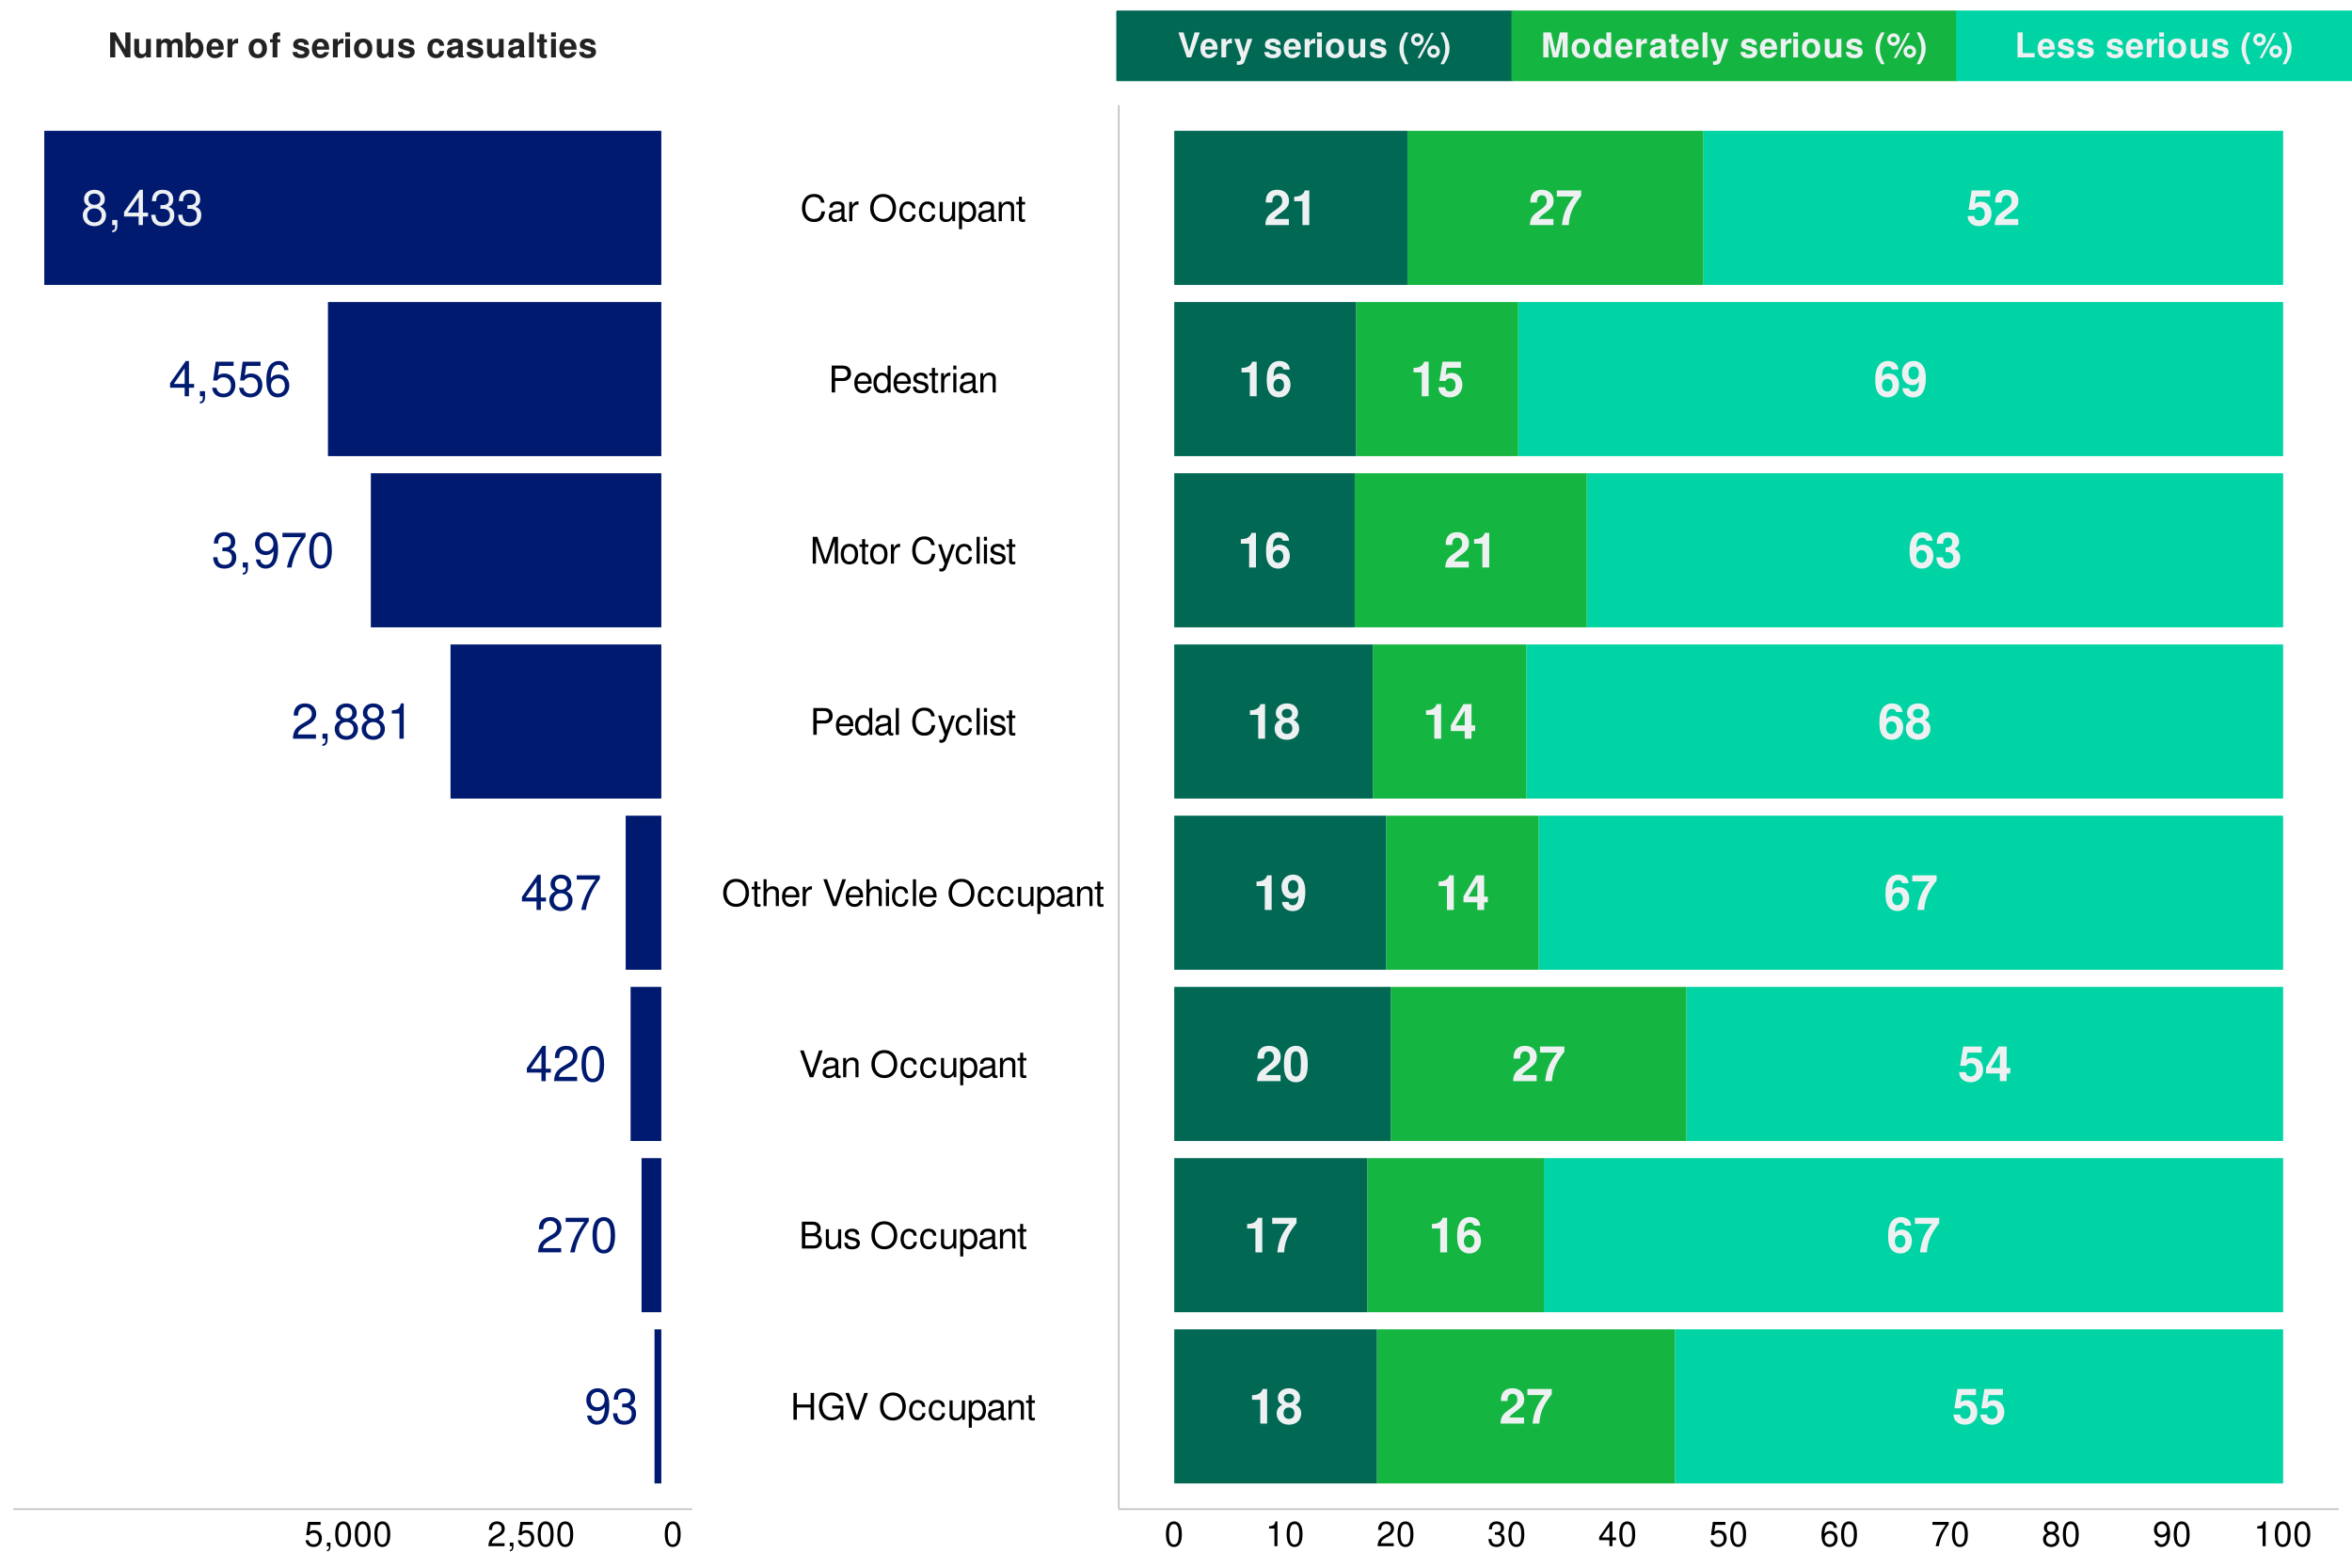 <?xml version="1.0" encoding="UTF-8"?>
<svg xmlns="http://www.w3.org/2000/svg" xmlns:xlink="http://www.w3.org/1999/xlink" width="960pt" height="640pt" viewBox="0 0 960 640" version="1.1">
<defs>
<g>
<symbol overflow="visible" id="glyph0-0">
<path style="stroke:none;" d=""/>
</symbol>
<symbol overflow="visible" id="glyph0-1">
<path style="stroke:none;" d="M 1.062 -3.281 C 1.391 -0.938 2.906 0.453 5.062 0.453 C 6.641 0.453 8.031 -0.297 8.859 -1.594 C 9.734 -3.016 10.141 -4.766 10.141 -7.375 C 10.141 -9.797 9.781 -11.328 8.938 -12.609 C 8.172 -13.781 6.938 -14.406 5.375 -14.406 C 2.688 -14.406 0.75 -12.391 0.75 -9.609 C 0.75 -6.953 2.547 -5.078 5.094 -5.078 C 6.438 -5.078 7.438 -5.562 8.328 -6.656 C 8.312 -3.062 7.188 -1.094 5.172 -1.094 C 3.938 -1.094 3.094 -1.891 2.812 -3.281 Z M 5.359 -12.875 C 7 -12.875 8.234 -11.5 8.234 -9.641 C 8.234 -7.875 7.031 -6.641 5.297 -6.641 C 3.609 -6.641 2.547 -7.828 2.547 -9.734 C 2.547 -11.547 3.719 -12.875 5.359 -12.875 Z M 5.359 -12.875 "/>
</symbol>
<symbol overflow="visible" id="glyph0-2">
<path style="stroke:none;" d="M 4.406 -6.641 L 5.359 -6.641 C 7.266 -6.641 8.281 -5.734 8.281 -4 C 8.281 -2.188 7.188 -1.094 5.375 -1.094 C 3.453 -1.094 2.516 -2.078 2.391 -4.188 L 0.641 -4.188 C 0.719 -3.031 0.922 -2.266 1.25 -1.641 C 1.984 -0.234 3.359 0.453 5.297 0.453 C 8.203 0.453 10.078 -1.297 10.078 -4.031 C 10.078 -5.859 9.391 -6.859 7.688 -7.453 C 9 -7.984 9.656 -8.984 9.656 -10.438 C 9.656 -12.906 8.047 -14.406 5.359 -14.406 C 2.516 -14.406 1 -12.812 0.938 -9.766 L 2.688 -9.766 C 2.703 -10.641 2.781 -11.141 3.016 -11.578 C 3.406 -12.391 4.281 -12.875 5.375 -12.875 C 6.938 -12.875 7.875 -11.938 7.875 -10.375 C 7.875 -9.359 7.516 -8.75 6.734 -8.406 C 6.25 -8.203 5.625 -8.125 4.406 -8.109 Z M 4.406 -6.641 "/>
</symbol>
<symbol overflow="visible" id="glyph0-3">
<path style="stroke:none;" d="M 10.078 -1.734 L 2.656 -1.734 C 2.828 -2.922 3.469 -3.688 5.203 -4.734 L 7.188 -5.859 C 9.156 -6.953 10.188 -8.422 10.188 -10.203 C 10.188 -11.391 9.703 -12.516 8.859 -13.281 C 8.031 -14.047 7 -14.406 5.656 -14.406 C 3.859 -14.406 2.531 -13.766 1.75 -12.531 C 1.25 -11.781 1.031 -10.875 1 -9.422 L 2.75 -9.422 C 2.812 -10.406 2.922 -10.984 3.172 -11.453 C 3.625 -12.328 4.547 -12.875 5.594 -12.875 C 7.188 -12.875 8.391 -11.719 8.391 -10.156 C 8.391 -9 7.734 -8.016 6.469 -7.297 L 4.641 -6.219 C 1.688 -4.516 0.844 -3.172 0.672 -0.016 L 10.078 -0.016 Z M 10.078 -1.734 "/>
</symbol>
<symbol overflow="visible" id="glyph0-4">
<path style="stroke:none;" d="M 10.359 -14.125 L 0.922 -14.125 L 0.922 -12.391 L 8.547 -12.391 C 5.172 -7.594 3.812 -4.641 2.75 0 L 4.625 0 C 5.406 -4.516 7.172 -8.406 10.359 -12.656 Z M 10.359 -14.125 "/>
</symbol>
<symbol overflow="visible" id="glyph0-5">
<path style="stroke:none;" d="M 5.484 -14.406 C 4.156 -14.406 2.969 -13.812 2.234 -12.828 C 1.312 -11.547 0.859 -9.641 0.859 -6.969 C 0.859 -2.109 2.453 0.453 5.484 0.453 C 8.469 0.453 10.094 -2.109 10.094 -6.859 C 10.094 -9.641 9.656 -11.516 8.719 -12.828 C 7.984 -13.828 6.812 -14.406 5.484 -14.406 Z M 5.484 -12.844 C 7.375 -12.844 8.312 -10.922 8.312 -7.016 C 8.312 -2.906 7.391 -1 5.438 -1 C 3.578 -1 2.656 -2.984 2.656 -6.953 C 2.656 -10.922 3.578 -12.844 5.484 -12.844 Z M 5.484 -12.844 "/>
</symbol>
<symbol overflow="visible" id="glyph0-6">
<path style="stroke:none;" d="M 6.516 -3.484 L 6.516 0 L 8.266 0 L 8.266 -3.484 L 10.359 -3.484 L 10.359 -5.062 L 8.266 -5.062 L 8.266 -14.406 L 6.969 -14.406 L 0.562 -5.344 L 0.562 -3.484 Z M 6.516 -5.062 L 2.094 -5.062 L 6.516 -11.422 Z M 6.516 -5.062 "/>
</symbol>
<symbol overflow="visible" id="glyph0-7">
<path style="stroke:none;" d="M 7.797 -7.594 C 9.266 -8.484 9.719 -9.203 9.719 -10.562 C 9.719 -12.828 7.984 -14.406 5.484 -14.406 C 2.984 -14.406 1.234 -12.828 1.234 -10.578 C 1.234 -9.203 1.688 -8.5 3.141 -7.594 C 1.531 -6.766 0.734 -5.594 0.734 -4 C 0.734 -1.375 2.672 0.453 5.484 0.453 C 8.266 0.453 10.219 -1.375 10.219 -4 C 10.219 -5.594 9.422 -6.766 7.797 -7.594 Z M 5.484 -12.844 C 6.969 -12.844 7.922 -11.953 7.922 -10.516 C 7.922 -9.156 6.953 -8.266 5.484 -8.266 C 3.984 -8.266 3.031 -9.156 3.031 -10.562 C 3.031 -11.953 3.984 -12.844 5.484 -12.844 Z M 5.484 -6.797 C 7.234 -6.797 8.422 -5.641 8.422 -3.969 C 8.422 -2.234 7.25 -1.094 5.438 -1.094 C 3.719 -1.094 2.531 -2.266 2.531 -3.938 C 2.531 -5.656 3.703 -6.797 5.484 -6.797 Z M 5.484 -6.797 "/>
</symbol>
<symbol overflow="visible" id="glyph0-8">
<path style="stroke:none;" d="M 1.734 -2.078 L 1.734 0 L 2.922 0 L 2.922 0.359 C 2.922 1.734 2.672 2.125 1.734 2.172 L 1.734 2.922 C 3.047 2.969 3.828 2.016 3.828 0.312 L 3.828 -2.078 Z M 1.734 -2.078 "/>
</symbol>
<symbol overflow="visible" id="glyph0-9">
<path style="stroke:none;" d="M 5.156 -10.266 L 5.156 0 L 6.906 0 L 6.906 -14.406 L 5.75 -14.406 C 5.141 -12.188 4.734 -11.891 2.031 -11.531 L 2.031 -10.266 Z M 5.156 -10.266 "/>
</symbol>
<symbol overflow="visible" id="glyph0-10">
<path style="stroke:none;" d="M 9.484 -14.125 L 2.188 -14.125 L 1.141 -6.438 L 2.75 -6.438 C 3.562 -7.406 4.25 -7.75 5.359 -7.75 C 7.25 -7.75 8.422 -6.453 8.422 -4.359 C 8.422 -2.328 7.25 -1.094 5.344 -1.094 C 3.812 -1.094 2.875 -1.875 2.453 -3.469 L 0.703 -3.469 C 0.938 -2.312 1.141 -1.75 1.547 -1.234 C 2.344 -0.156 3.781 0.453 5.375 0.453 C 8.234 0.453 10.219 -1.609 10.219 -4.609 C 10.219 -7.391 8.359 -9.297 5.656 -9.297 C 4.656 -9.297 3.859 -9.047 3.047 -8.453 L 3.609 -12.391 L 9.484 -12.391 Z M 9.484 -14.125 "/>
</symbol>
<symbol overflow="visible" id="glyph0-11">
<path style="stroke:none;" d="M 9.922 -10.656 C 9.578 -13.016 8.062 -14.406 5.922 -14.406 C 4.359 -14.406 2.969 -13.641 2.125 -12.344 C 1.234 -10.938 0.859 -9.188 0.859 -6.578 C 0.859 -4.141 1.188 -2.609 2.047 -1.328 C 2.812 -0.156 4.047 0.453 5.594 0.453 C 8.281 0.453 10.219 -1.547 10.219 -4.359 C 10.219 -7.016 8.422 -8.891 5.891 -8.891 C 4.5 -8.891 3.406 -8.359 2.656 -7.312 C 2.672 -10.875 3.781 -12.844 5.797 -12.844 C 7.031 -12.844 7.891 -12.047 8.172 -10.656 Z M 5.672 -7.328 C 7.375 -7.328 8.422 -6.141 8.422 -4.219 C 8.422 -2.406 7.234 -1.094 5.625 -1.094 C 3.984 -1.094 2.75 -2.469 2.75 -4.297 C 2.75 -6.094 3.938 -7.328 5.672 -7.328 Z M 5.672 -7.328 "/>
</symbol>
<symbol overflow="visible" id="glyph1-0">
<path style="stroke:none;" d=""/>
</symbol>
<symbol overflow="visible" id="glyph1-1">
<path style="stroke:none;" d="M 3.844 -10.125 C 2.922 -10.125 2.094 -9.703 1.562 -9.016 C 0.922 -8.125 0.609 -6.781 0.609 -4.906 C 0.609 -1.484 1.719 0.328 3.844 0.328 C 5.953 0.328 7.094 -1.484 7.094 -4.812 C 7.094 -6.781 6.797 -8.094 6.125 -9.016 C 5.609 -9.719 4.781 -10.125 3.844 -10.125 Z M 3.844 -9.031 C 5.188 -9.031 5.844 -7.672 5.844 -4.922 C 5.844 -2.047 5.188 -0.703 3.828 -0.703 C 2.516 -0.703 1.859 -2.094 1.859 -4.891 C 1.859 -7.672 2.516 -9.031 3.844 -9.031 Z M 3.844 -9.031 "/>
</symbol>
<symbol overflow="visible" id="glyph1-2">
<path style="stroke:none;" d="M 7.078 -1.219 L 1.859 -1.219 C 1.984 -2.062 2.438 -2.594 3.656 -3.328 L 5.047 -4.109 C 6.438 -4.891 7.156 -5.922 7.156 -7.172 C 7.156 -8.016 6.812 -8.797 6.234 -9.344 C 5.641 -9.875 4.906 -10.125 3.969 -10.125 C 2.719 -10.125 1.781 -9.672 1.234 -8.812 C 0.875 -8.281 0.734 -7.641 0.703 -6.625 L 1.938 -6.625 C 1.969 -7.312 2.062 -7.719 2.219 -8.047 C 2.547 -8.672 3.188 -9.047 3.938 -9.047 C 5.047 -9.047 5.891 -8.234 5.891 -7.141 C 5.891 -6.328 5.438 -5.625 4.547 -5.125 L 3.266 -4.375 C 1.188 -3.172 0.594 -2.219 0.469 -0.016 L 7.078 -0.016 Z M 7.078 -1.219 "/>
</symbol>
<symbol overflow="visible" id="glyph1-3">
<path style="stroke:none;" d="M 1.219 -1.453 L 1.219 0 L 2.062 0 L 2.062 0.25 C 2.062 1.219 1.875 1.5 1.219 1.531 L 1.219 2.062 C 2.141 2.094 2.688 1.406 2.688 0.219 L 2.688 -1.453 Z M 1.219 -1.453 "/>
</symbol>
<symbol overflow="visible" id="glyph1-4">
<path style="stroke:none;" d="M 6.656 -9.922 L 1.547 -9.922 L 0.797 -4.516 L 1.938 -4.516 C 2.5 -5.203 2.984 -5.453 3.766 -5.453 C 5.094 -5.453 5.922 -4.531 5.922 -3.062 C 5.922 -1.641 5.094 -0.766 3.75 -0.766 C 2.672 -0.766 2.016 -1.312 1.719 -2.438 L 0.484 -2.438 C 0.656 -1.625 0.797 -1.234 1.094 -0.875 C 1.656 -0.109 2.656 0.328 3.781 0.328 C 5.781 0.328 7.188 -1.141 7.188 -3.234 C 7.188 -5.188 5.875 -6.531 3.969 -6.531 C 3.281 -6.531 2.719 -6.359 2.141 -5.938 L 2.531 -8.703 L 6.656 -8.703 Z M 6.656 -9.922 "/>
</symbol>
<symbol overflow="visible" id="glyph1-5">
<path style="stroke:none;" d="M 3.625 -7.203 L 3.625 0 L 4.859 0 L 4.859 -10.125 L 4.047 -10.125 C 3.609 -8.562 3.328 -8.359 1.422 -8.109 L 1.422 -7.203 Z M 3.625 -7.203 "/>
</symbol>
<symbol overflow="visible" id="glyph1-6">
<path style="stroke:none;" d="M 3.094 -4.656 L 3.766 -4.656 C 5.109 -4.656 5.828 -4.031 5.828 -2.812 C 5.828 -1.547 5.047 -0.766 3.781 -0.766 C 2.422 -0.766 1.766 -1.453 1.688 -2.938 L 0.453 -2.938 C 0.5 -2.125 0.641 -1.594 0.875 -1.141 C 1.406 -0.172 2.359 0.328 3.719 0.328 C 5.766 0.328 7.078 -0.906 7.078 -2.828 C 7.078 -4.109 6.594 -4.812 5.406 -5.234 C 6.328 -5.609 6.797 -6.312 6.797 -7.344 C 6.797 -9.078 5.656 -10.125 3.766 -10.125 C 1.766 -10.125 0.703 -9 0.656 -6.859 L 1.891 -6.859 C 1.906 -7.469 1.953 -7.828 2.109 -8.141 C 2.391 -8.703 3.016 -9.047 3.781 -9.047 C 4.875 -9.047 5.531 -8.391 5.531 -7.297 C 5.531 -6.578 5.281 -6.141 4.734 -5.906 C 4.391 -5.766 3.953 -5.719 3.094 -5.703 Z M 3.094 -4.656 "/>
</symbol>
<symbol overflow="visible" id="glyph1-7">
<path style="stroke:none;" d="M 4.578 -2.453 L 4.578 0 L 5.812 0 L 5.812 -2.453 L 7.281 -2.453 L 7.281 -3.562 L 5.812 -3.562 L 5.812 -10.125 L 4.906 -10.125 L 0.391 -3.75 L 0.391 -2.453 Z M 4.578 -3.562 L 1.469 -3.562 L 4.578 -8.016 Z M 4.578 -3.562 "/>
</symbol>
<symbol overflow="visible" id="glyph1-8">
<path style="stroke:none;" d="M 6.969 -7.484 C 6.734 -9.141 5.672 -10.125 4.156 -10.125 C 3.062 -10.125 2.094 -9.594 1.5 -8.688 C 0.875 -7.688 0.609 -6.453 0.609 -4.625 C 0.609 -2.906 0.844 -1.828 1.438 -0.938 C 1.969 -0.109 2.844 0.328 3.938 0.328 C 5.828 0.328 7.188 -1.094 7.188 -3.062 C 7.188 -4.922 5.922 -6.25 4.141 -6.25 C 3.156 -6.25 2.391 -5.875 1.859 -5.141 C 1.875 -7.641 2.656 -9.031 4.078 -9.031 C 4.938 -9.031 5.547 -8.469 5.734 -7.484 Z M 3.984 -5.156 C 5.188 -5.156 5.922 -4.312 5.922 -2.969 C 5.922 -1.688 5.078 -0.766 3.953 -0.766 C 2.797 -0.766 1.938 -1.734 1.938 -3.031 C 1.938 -4.281 2.766 -5.156 3.984 -5.156 Z M 3.984 -5.156 "/>
</symbol>
<symbol overflow="visible" id="glyph1-9">
<path style="stroke:none;" d="M 7.281 -9.922 L 0.641 -9.922 L 0.641 -8.703 L 6 -8.703 C 3.641 -5.328 2.672 -3.266 1.938 0 L 3.25 0 C 3.797 -3.172 5.047 -5.906 7.281 -8.891 Z M 7.281 -9.922 "/>
</symbol>
<symbol overflow="visible" id="glyph1-10">
<path style="stroke:none;" d="M 5.469 -5.328 C 6.516 -5.969 6.828 -6.469 6.828 -7.422 C 6.828 -9.016 5.609 -10.125 3.844 -10.125 C 2.094 -10.125 0.875 -9.016 0.875 -7.438 C 0.875 -6.469 1.188 -5.984 2.219 -5.328 C 1.078 -4.766 0.516 -3.938 0.516 -2.812 C 0.516 -0.969 1.875 0.328 3.844 0.328 C 5.812 0.328 7.188 -0.969 7.188 -2.812 C 7.188 -3.938 6.625 -4.766 5.469 -5.328 Z M 3.844 -9.031 C 4.906 -9.031 5.578 -8.406 5.578 -7.391 C 5.578 -6.438 4.891 -5.812 3.844 -5.812 C 2.797 -5.812 2.125 -6.438 2.125 -7.422 C 2.125 -8.406 2.797 -9.031 3.844 -9.031 Z M 3.844 -4.781 C 5.078 -4.781 5.922 -3.969 5.922 -2.781 C 5.922 -1.562 5.094 -0.766 3.828 -0.766 C 2.625 -0.766 1.781 -1.594 1.781 -2.766 C 1.781 -3.969 2.609 -4.781 3.844 -4.781 Z M 3.844 -4.781 "/>
</symbol>
<symbol overflow="visible" id="glyph1-11">
<path style="stroke:none;" d="M 0.734 -2.312 C 0.984 -0.656 2.047 0.328 3.562 0.328 C 4.656 0.328 5.641 -0.203 6.234 -1.125 C 6.844 -2.109 7.125 -3.344 7.125 -5.188 C 7.125 -6.891 6.875 -7.969 6.281 -8.859 C 5.734 -9.688 4.875 -10.125 3.781 -10.125 C 1.891 -10.125 0.531 -8.703 0.531 -6.75 C 0.531 -4.891 1.797 -3.562 3.578 -3.562 C 4.516 -3.562 5.219 -3.906 5.859 -4.672 C 5.844 -2.156 5.047 -0.766 3.641 -0.766 C 2.766 -0.766 2.172 -1.328 1.969 -2.312 Z M 3.766 -9.047 C 4.906 -9.047 5.781 -8.078 5.781 -6.781 C 5.781 -5.531 4.938 -4.656 3.719 -4.656 C 2.531 -4.656 1.797 -5.5 1.797 -6.844 C 1.797 -8.125 2.625 -9.047 3.766 -9.047 Z M 3.766 -9.047 "/>
</symbol>
<symbol overflow="visible" id="glyph2-0">
<path style="stroke:none;" d=""/>
</symbol>
<symbol overflow="visible" id="glyph2-1">
<path style="stroke:none;" d="M 7.156 0 L 9.25 0 L 9.25 -10.203 L 7.156 -10.203 L 7.156 -3.266 L 3.109 -10.203 L 0.953 -10.203 L 0.953 0 L 3.047 0 L 3.047 -7.062 Z M 7.156 0 "/>
</symbol>
<symbol overflow="visible" id="glyph2-2">
<path style="stroke:none;" d="M 7.578 0 L 7.578 -7.562 L 5.609 -7.562 L 5.609 -2.828 C 5.609 -1.938 5 -1.344 4.031 -1.344 C 3.188 -1.344 2.766 -1.797 2.766 -2.703 L 2.766 -7.562 L 0.812 -7.562 L 0.812 -2.297 C 0.812 -0.609 1.719 0.328 3.344 0.328 C 4.375 0.328 5.047 -0.047 5.609 -0.891 L 5.609 0 Z M 7.578 0 "/>
</symbol>
<symbol overflow="visible" id="glyph2-3">
<path style="stroke:none;" d="M 0.844 -7.562 L 0.844 0 L 2.797 0 L 2.797 -4.531 C 2.797 -5.469 3.297 -6.016 4.141 -6.016 C 4.797 -6.016 5.203 -5.641 5.203 -5.047 L 5.203 0 L 7.172 0 L 7.172 -4.531 C 7.172 -5.453 7.672 -6.016 8.516 -6.016 C 9.172 -6.016 9.578 -5.641 9.578 -5.047 L 9.578 0 L 11.531 0 L 11.531 -5.344 C 11.531 -6.812 10.641 -7.688 9.125 -7.688 C 8.156 -7.688 7.5 -7.344 6.922 -6.562 C 6.547 -7.281 5.797 -7.688 4.859 -7.688 C 3.984 -7.688 3.438 -7.406 2.781 -6.625 L 2.781 -7.562 Z M 0.844 -7.562 "/>
</symbol>
<symbol overflow="visible" id="glyph2-4">
<path style="stroke:none;" d="M 0.828 -10.203 L 0.828 0 L 2.781 0 L 2.781 -0.766 C 3.266 -0.031 3.922 0.328 4.875 0.328 C 6.672 0.328 8.047 -1.406 8.047 -3.688 C 8.047 -4.703 7.734 -5.734 7.234 -6.469 C 6.719 -7.203 5.797 -7.688 4.875 -7.688 C 3.922 -7.688 3.266 -7.344 2.781 -6.578 L 2.781 -10.203 Z M 4.438 -6.047 C 5.406 -6.047 6.094 -5.062 6.094 -3.672 C 6.094 -2.281 5.422 -1.312 4.438 -1.312 C 3.438 -1.312 2.781 -2.25 2.781 -3.703 C 2.781 -5.094 3.453 -6.047 4.438 -6.047 Z M 4.438 -6.047 "/>
</symbol>
<symbol overflow="visible" id="glyph2-5">
<path style="stroke:none;" d="M 7.344 -3.156 C 7.344 -3.328 7.344 -3.406 7.344 -3.5 C 7.344 -4.25 7.234 -4.953 7.062 -5.484 C 6.547 -6.859 5.328 -7.688 3.812 -7.688 C 1.641 -7.688 0.312 -6.125 0.312 -3.578 C 0.312 -1.156 1.625 0.328 3.766 0.328 C 5.453 0.328 6.828 -0.625 7.266 -2.125 L 5.328 -2.125 C 5.094 -1.531 4.547 -1.172 3.844 -1.172 C 3.281 -1.172 2.828 -1.406 2.547 -1.828 C 2.359 -2.109 2.297 -2.453 2.266 -3.156 Z M 2.297 -4.469 C 2.422 -5.625 2.906 -6.188 3.781 -6.188 C 4.672 -6.188 5.203 -5.594 5.312 -4.469 Z M 2.297 -4.469 "/>
</symbol>
<symbol overflow="visible" id="glyph2-6">
<path style="stroke:none;" d="M 0.875 -7.562 L 0.875 0 L 2.844 0 L 2.844 -4.016 C 2.844 -5.172 3.422 -5.734 4.562 -5.734 C 4.781 -5.734 4.906 -5.719 5.188 -5.688 L 5.188 -7.672 C 5.062 -7.688 5.031 -7.688 4.938 -7.688 C 4.047 -7.688 3.281 -7.094 2.844 -6.078 L 2.844 -7.562 Z M 0.875 -7.562 "/>
</symbol>
<symbol overflow="visible" id="glyph2-7">
<path style="stroke:none;" d=""/>
</symbol>
<symbol overflow="visible" id="glyph2-8">
<path style="stroke:none;" d="M 4.219 -7.688 C 1.906 -7.688 0.484 -6.156 0.484 -3.688 C 0.484 -1.188 1.906 0.328 4.234 0.328 C 6.531 0.328 7.969 -1.188 7.969 -3.625 C 7.969 -6.188 6.578 -7.688 4.219 -7.688 Z M 4.234 -6.109 C 5.312 -6.109 6 -5.141 6 -3.656 C 6 -2.234 5.281 -1.266 4.234 -1.266 C 3.156 -1.266 2.453 -2.219 2.453 -3.688 C 2.453 -5.141 3.156 -6.109 4.234 -6.109 Z M 4.234 -6.109 "/>
</symbol>
<symbol overflow="visible" id="glyph2-9">
<path style="stroke:none;" d="M 4.375 -7.406 L 3.219 -7.406 L 3.219 -8.141 C 3.219 -8.547 3.391 -8.734 3.75 -8.734 C 3.938 -8.734 4.109 -8.719 4.312 -8.688 L 4.312 -10.156 C 3.891 -10.188 3.484 -10.203 3.188 -10.203 C 1.891 -10.203 1.266 -9.594 1.266 -8.312 L 1.266 -7.406 L 0.203 -7.406 L 0.203 -6.109 L 1.266 -6.109 L 1.266 0 L 3.219 0 L 3.219 -6.109 L 4.375 -6.109 Z M 4.375 -7.406 "/>
</symbol>
<symbol overflow="visible" id="glyph2-10">
<path style="stroke:none;" d="M 7.062 -5.125 C 7.047 -6.719 5.812 -7.688 3.781 -7.688 C 1.859 -7.688 0.672 -6.719 0.672 -5.172 C 0.672 -4.656 0.828 -4.234 1.094 -3.938 C 1.359 -3.672 1.594 -3.547 2.328 -3.297 L 4.656 -2.578 C 5.156 -2.422 5.312 -2.266 5.312 -1.953 C 5.312 -1.5 4.781 -1.219 3.859 -1.219 C 3.344 -1.219 2.953 -1.297 2.703 -1.484 C 2.484 -1.641 2.406 -1.797 2.328 -2.203 L 0.406 -2.203 C 0.469 -0.531 1.688 0.328 3.969 0.328 C 5.031 0.328 5.828 0.094 6.391 -0.344 C 6.938 -0.797 7.281 -1.5 7.281 -2.234 C 7.281 -3.219 6.797 -3.844 5.797 -4.141 L 3.312 -4.859 C 2.766 -5.031 2.625 -5.141 2.625 -5.453 C 2.625 -5.859 3.078 -6.141 3.766 -6.141 C 4.703 -6.141 5.172 -5.812 5.188 -5.125 Z M 7.062 -5.125 "/>
</symbol>
<symbol overflow="visible" id="glyph2-11">
<path style="stroke:none;" d="M 2.891 -7.562 L 0.938 -7.562 L 0.938 0 L 2.891 0 Z M 2.891 -10.203 L 0.938 -10.203 L 0.938 -8.453 L 2.891 -8.453 Z M 2.891 -10.203 "/>
</symbol>
<symbol overflow="visible" id="glyph2-12">
<path style="stroke:none;" d="M 7.312 -4.734 C 7.172 -6.578 5.953 -7.688 4.047 -7.688 C 1.781 -7.688 0.469 -6.203 0.469 -3.625 C 0.469 -1.141 1.781 0.328 4.016 0.328 C 5.859 0.328 7.125 -0.812 7.312 -2.625 L 5.438 -2.625 C 5.188 -1.641 4.797 -1.266 4.016 -1.266 C 3.031 -1.266 2.438 -2.141 2.438 -3.625 C 2.438 -4.359 2.578 -5.016 2.812 -5.453 C 3.031 -5.875 3.469 -6.109 4.031 -6.109 C 4.828 -6.109 5.203 -5.719 5.438 -4.734 Z M 7.312 -4.734 "/>
</symbol>
<symbol overflow="visible" id="glyph2-13">
<path style="stroke:none;" d="M 7.344 -0.234 C 7 -0.562 6.891 -0.781 6.891 -1.156 L 6.891 -5.359 C 6.891 -6.906 5.844 -7.688 3.797 -7.688 C 1.75 -7.688 0.688 -6.812 0.562 -5.062 L 2.453 -5.062 C 2.547 -5.859 2.875 -6.109 3.844 -6.109 C 4.594 -6.109 4.969 -5.859 4.969 -5.344 C 4.969 -5.094 4.844 -4.891 4.641 -4.766 C 4.375 -4.625 4.375 -4.625 3.406 -4.469 L 2.625 -4.328 C 1.125 -4.078 0.391 -3.297 0.391 -1.953 C 0.391 -0.594 1.297 0.328 2.688 0.328 C 3.531 0.328 4.281 -0.031 4.984 -0.75 C 4.984 -0.359 5.031 -0.219 5.203 0 L 7.344 0 Z M 4.969 -3.031 C 4.969 -1.906 4.406 -1.266 3.422 -1.266 C 2.766 -1.266 2.359 -1.609 2.359 -2.172 C 2.359 -2.766 2.656 -3.031 3.469 -3.203 L 4.141 -3.328 C 4.656 -3.438 4.75 -3.453 4.969 -3.562 Z M 4.969 -3.031 "/>
</symbol>
<symbol overflow="visible" id="glyph2-14">
<path style="stroke:none;" d="M 2.891 -10.203 L 0.938 -10.203 L 0.938 0 L 2.891 0 Z M 2.891 -10.203 "/>
</symbol>
<symbol overflow="visible" id="glyph2-15">
<path style="stroke:none;" d="M 4.219 -7.406 L 3.125 -7.406 L 3.125 -9.438 L 1.156 -9.438 L 1.156 -7.406 L 0.203 -7.406 L 0.203 -6.109 L 1.156 -6.109 L 1.156 -1.453 C 1.156 -0.266 1.797 0.328 3.078 0.328 C 3.531 0.328 3.844 0.281 4.219 0.172 L 4.219 -1.203 C 4.016 -1.172 3.922 -1.156 3.766 -1.156 C 3.25 -1.156 3.125 -1.312 3.125 -1.984 L 3.125 -6.109 L 4.219 -6.109 Z M 4.219 -7.406 "/>
</symbol>
<symbol overflow="visible" id="glyph2-16">
<path style="stroke:none;" d="M 5.562 0 L 9.062 -10.203 L 6.938 -10.203 L 4.719 -2.516 L 2.453 -10.203 L 0.344 -10.203 L 3.781 0 Z M 5.562 0 "/>
</symbol>
<symbol overflow="visible" id="glyph2-17">
<path style="stroke:none;" d="M 5.516 -7.562 L 3.953 -2.062 L 2.281 -7.562 L 0.125 -7.562 L 2.938 0.312 C 2.938 1.094 2.453 1.625 1.719 1.625 C 1.562 1.625 1.438 1.594 1.203 1.547 L 1.203 3.016 C 1.5 3.047 1.672 3.062 1.906 3.062 C 2.406 3.062 2.969 2.969 3.312 2.828 C 3.859 2.609 4.109 2.297 4.422 1.391 L 7.531 -7.562 Z M 5.516 -7.562 "/>
</symbol>
<symbol overflow="visible" id="glyph2-18">
<path style="stroke:none;" d="M 2.844 -10.203 C 1.234 -7.766 0.562 -5.859 0.562 -3.703 C 0.562 -1.547 1.234 0.359 2.844 2.797 L 4.234 2.797 C 2.75 -0.078 2.281 -1.641 2.281 -3.703 C 2.281 -5.766 2.766 -7.344 4.234 -10.203 Z M 2.844 -10.203 "/>
</symbol>
<symbol overflow="visible" id="glyph2-19">
<path style="stroke:none;" d="M 2.891 -9.812 C 1.469 -9.812 0.312 -8.672 0.312 -7.266 C 0.312 -5.859 1.469 -4.719 2.891 -4.719 C 4.297 -4.719 5.453 -5.859 5.453 -7.234 C 5.453 -8.688 4.328 -9.812 2.891 -9.812 Z M 2.891 -8.422 C 3.562 -8.422 4.078 -7.906 4.078 -7.25 C 4.078 -6.609 3.547 -6.094 2.891 -6.094 C 2.219 -6.094 1.688 -6.609 1.688 -7.266 C 1.688 -7.906 2.219 -8.422 2.891 -8.422 Z M 8.484 -9.922 L 2.938 0.281 L 4.016 0.281 L 9.547 -9.922 Z M 9.5 -4.922 C 8.078 -4.922 6.938 -3.781 6.938 -2.375 C 6.938 -0.969 8.078 0.188 9.5 0.188 C 10.922 0.188 12.078 -0.969 12.078 -2.344 C 12.078 -3.797 10.953 -4.922 9.5 -4.922 Z M 9.5 -3.547 C 10.172 -3.547 10.703 -3.031 10.703 -2.359 C 10.703 -1.719 10.156 -1.188 9.5 -1.188 C 8.844 -1.188 8.312 -1.719 8.312 -2.359 C 8.312 -3.016 8.844 -3.547 9.5 -3.547 Z M 9.5 -3.547 "/>
</symbol>
<symbol overflow="visible" id="glyph2-20">
<path style="stroke:none;" d="M 1.703 2.797 C 3.312 0.359 3.984 -1.547 3.984 -3.703 C 3.984 -5.859 3.312 -7.766 1.703 -10.203 L 0.312 -10.203 C 1.812 -7.328 2.266 -5.766 2.266 -3.703 C 2.266 -1.641 1.797 -0.062 0.312 2.797 Z M 1.703 2.797 "/>
</symbol>
<symbol overflow="visible" id="glyph2-21">
<path style="stroke:none;" d="M 3.031 -7.953 L 4.859 0 L 6.953 0 L 8.766 -7.953 L 8.766 0 L 10.859 0 L 10.859 -10.203 L 7.703 -10.203 L 5.906 -2.094 L 4.062 -10.203 L 0.922 -10.203 L 0.922 0 L 3.031 0 Z M 3.031 -7.953 "/>
</symbol>
<symbol overflow="visible" id="glyph2-22">
<path style="stroke:none;" d="M 5.672 0 L 7.625 0 L 7.625 -10.203 L 5.672 -10.203 L 5.672 -6.578 C 5.188 -7.344 4.531 -7.688 3.578 -7.688 C 1.781 -7.688 0.406 -5.953 0.406 -3.672 C 0.406 -2.641 0.719 -1.609 1.219 -0.875 C 1.734 -0.141 2.656 0.328 3.578 0.328 C 4.531 0.328 5.188 -0.016 5.672 -0.766 Z M 4.016 -6.047 C 5.016 -6.047 5.672 -5.094 5.672 -3.641 C 5.672 -2.266 5 -1.312 4.016 -1.312 C 3.031 -1.312 2.359 -2.281 2.359 -3.672 C 2.359 -5.078 3.031 -6.047 4.016 -6.047 Z M 4.016 -6.047 "/>
</symbol>
<symbol overflow="visible" id="glyph2-23">
<path style="stroke:none;" d="M 3.219 -10.203 L 1.125 -10.203 L 1.125 0 L 8.109 0 L 8.109 -1.75 L 3.219 -1.75 Z M 3.219 -10.203 "/>
</symbol>
<symbol overflow="visible" id="glyph3-0">
<path style="stroke:none;" d=""/>
</symbol>
<symbol overflow="visible" id="glyph3-1">
<path style="stroke:none;" d="M 9.734 -14.125 L 2.188 -14.125 L 0.938 -6.25 L 3.453 -6.25 C 3.75 -6.953 4.375 -7.328 5.234 -7.328 C 6.656 -7.328 7.516 -6.312 7.516 -4.609 C 7.516 -2.953 6.656 -1.938 5.234 -1.938 C 4.031 -1.938 3.344 -2.547 3.281 -3.688 L 0.531 -3.688 C 0.578 -1.219 2.453 0.453 5.203 0.453 C 8.234 0.453 10.297 -1.609 10.297 -4.656 C 10.297 -7.562 8.5 -9.547 5.891 -9.547 C 4.953 -9.547 4.266 -9.297 3.453 -8.688 L 3.906 -11.641 L 9.734 -11.641 Z M 9.734 -14.125 "/>
</symbol>
<symbol overflow="visible" id="glyph3-2">
<path style="stroke:none;" d="M 10.203 -2.484 L 4.203 -2.484 C 4.578 -3.25 5.016 -3.672 7.094 -5.156 C 9.547 -6.953 10.266 -8.016 10.266 -9.938 C 10.266 -12.672 8.359 -14.422 5.422 -14.422 C 2.484 -14.422 0.781 -12.688 0.781 -9.703 L 0.781 -9.203 L 3.469 -9.203 L 3.469 -9.656 C 3.469 -11.234 4.203 -12.156 5.484 -12.156 C 6.719 -12.156 7.469 -11.297 7.469 -9.875 C 7.469 -8.312 7 -7.734 3.844 -5.5 C 1.453 -3.859 0.719 -2.625 0.594 0 L 10.203 0 Z M 10.203 -2.484 "/>
</symbol>
<symbol overflow="visible" id="glyph3-3">
<path style="stroke:none;" d="M 10.516 -14.125 L 0.578 -14.125 L 0.578 -11.641 L 7.609 -11.641 C 6.75 -10.719 5.062 -8.141 4.5 -6.906 C 3.531 -4.859 3.031 -3.016 2.656 0 L 5.453 0 C 5.719 -4.469 7.172 -7.891 10.516 -11.938 Z M 10.516 -14.125 "/>
</symbol>
<symbol overflow="visible" id="glyph3-4">
<path style="stroke:none;" d="M 4.734 -9.734 L 4.734 0 L 7.531 0 L 7.531 -14.125 L 5.672 -14.125 C 5.234 -12.453 3.781 -11.594 1.359 -11.594 L 1.359 -9.734 Z M 4.734 -9.734 "/>
</symbol>
<symbol overflow="visible" id="glyph3-5">
<path style="stroke:none;" d="M 8.141 -7.688 C 8.625 -7.953 8.844 -8.094 9.062 -8.281 C 9.641 -8.828 9.984 -9.688 9.984 -10.594 C 9.984 -12.812 8.062 -14.422 5.453 -14.422 C 2.828 -14.422 0.922 -12.812 0.922 -10.578 C 0.922 -9.219 1.469 -8.359 2.75 -7.688 C 1.109 -6.797 0.438 -5.734 0.438 -4.062 C 0.438 -1.391 2.484 0.453 5.453 0.453 C 8.406 0.453 10.453 -1.391 10.453 -4.062 C 10.453 -5.734 9.781 -6.797 8.141 -7.688 Z M 5.484 -12.172 C 6.719 -12.172 7.562 -11.422 7.562 -10.312 C 7.562 -9.25 6.688 -8.469 5.484 -8.469 C 4.219 -8.469 3.359 -9.219 3.359 -10.344 C 3.359 -11.422 4.219 -12.172 5.484 -12.172 Z M 5.438 -6.578 C 6.812 -6.578 7.672 -5.656 7.672 -4.188 C 7.672 -2.828 6.797 -1.938 5.438 -1.938 C 4.078 -1.938 3.234 -2.828 3.234 -4.219 C 3.234 -5.656 4.078 -6.578 5.438 -6.578 Z M 5.438 -6.578 "/>
</symbol>
<symbol overflow="visible" id="glyph3-6">
<path style="stroke:none;" d="M 10.094 -10.922 C 9.953 -11.828 9.781 -12.297 9.422 -12.812 C 8.688 -13.828 7.391 -14.422 5.859 -14.422 C 4.109 -14.422 2.672 -13.641 1.812 -12.234 C 0.969 -10.859 0.641 -9.281 0.641 -6.719 C 0.641 -4.281 0.938 -2.766 1.656 -1.641 C 2.469 -0.312 3.938 0.453 5.625 0.453 C 8.422 0.453 10.344 -1.641 10.344 -4.719 C 10.344 -7.438 8.672 -9.297 6.234 -9.297 C 5.078 -9.297 4.297 -8.969 3.422 -8.047 L 3.453 -8.344 C 3.484 -9.656 3.547 -10.078 3.75 -10.625 C 4.125 -11.656 4.797 -12.172 5.781 -12.172 C 6.672 -12.172 7.156 -11.812 7.516 -10.922 Z M 5.531 -7.094 C 6.859 -7.094 7.688 -6.094 7.688 -4.516 C 7.688 -3.031 6.766 -1.938 5.531 -1.938 C 4.266 -1.938 3.391 -2.969 3.391 -4.484 C 3.391 -6.016 4.266 -7.094 5.531 -7.094 Z M 5.531 -7.094 "/>
</symbol>
<symbol overflow="visible" id="glyph3-7">
<path style="stroke:none;" d="M 10.406 -5.438 L 8.922 -5.438 L 8.922 -14.125 L 5.641 -14.125 L 0.484 -5.484 L 0.484 -3.125 L 6.141 -3.125 L 6.141 0 L 8.922 0 L 8.922 -3.125 L 10.406 -3.125 Z M 6.141 -5.438 L 2.453 -5.438 L 6.141 -11.469 Z M 6.141 -5.438 "/>
</symbol>
<symbol overflow="visible" id="glyph3-8">
<path style="stroke:none;" d="M 5.438 -14.422 C 3.922 -14.422 2.625 -13.781 1.766 -12.609 C 0.953 -11.516 0.578 -9.719 0.578 -6.969 C 0.578 -4.469 0.891 -2.703 1.578 -1.641 C 2.406 -0.281 3.781 0.453 5.438 0.453 C 6.969 0.453 8.234 -0.156 9.109 -1.328 C 9.906 -2.438 10.297 -4.25 10.297 -6.891 C 10.297 -9.484 9.984 -11.234 9.297 -12.328 C 8.469 -13.688 7.094 -14.422 5.438 -14.422 Z M 5.438 -12.172 C 6.156 -12.172 6.734 -11.781 7.078 -11.031 C 7.344 -10.438 7.516 -8.906 7.516 -6.953 C 7.516 -5.359 7.375 -3.812 7.156 -3.234 C 6.828 -2.391 6.234 -1.938 5.438 -1.938 C 4.703 -1.938 4.141 -2.312 3.812 -3.031 C 3.531 -3.625 3.359 -5.094 3.359 -7 C 3.359 -8.672 3.5 -10.266 3.719 -10.844 C 4.031 -11.688 4.641 -12.172 5.438 -12.172 Z M 5.438 -12.172 "/>
</symbol>
<symbol overflow="visible" id="glyph3-9">
<path style="stroke:none;" d="M 0.75 -3.281 C 0.812 -1.109 2.656 0.484 5.078 0.484 C 6.891 0.484 8.266 -0.281 9.109 -1.719 C 9.844 -2.969 10.281 -5.094 10.281 -7.375 C 10.281 -9.438 9.953 -11.031 9.297 -12.109 C 8.406 -13.625 7.016 -14.422 5.312 -14.422 C 2.484 -14.422 0.562 -12.391 0.562 -9.438 C 0.562 -6.531 2.266 -4.547 4.781 -4.547 C 5.5 -4.547 6.172 -4.734 6.609 -5.062 C 6.875 -5.234 7.031 -5.422 7.484 -5.938 C 7.484 -3.203 6.734 -1.906 5.156 -1.906 C 4.156 -1.906 3.5 -2.453 3.453 -3.281 Z M 5.234 -12.156 C 6.594 -12.156 7.438 -11.109 7.438 -9.438 C 7.438 -7.891 6.578 -6.859 5.281 -6.859 C 4 -6.859 3.203 -7.844 3.203 -9.484 C 3.203 -11.109 3.984 -12.156 5.234 -12.156 Z M 5.234 -12.156 "/>
</symbol>
<symbol overflow="visible" id="glyph3-10">
<path style="stroke:none;" d="M 4.328 -6.312 C 5.406 -6.312 5.453 -6.312 5.953 -6.172 C 6.891 -5.922 7.484 -5.094 7.484 -4.062 C 7.484 -2.812 6.609 -1.938 5.406 -1.938 C 4.078 -1.938 3.359 -2.688 3.281 -4.141 L 0.578 -4.141 C 0.594 -1.312 2.438 0.453 5.344 0.453 C 8.344 0.453 10.281 -1.312 10.281 -4.062 C 10.281 -5.719 9.562 -6.797 7.969 -7.562 C 9.266 -8.391 9.828 -9.281 9.828 -10.578 C 9.828 -12.922 8.062 -14.422 5.344 -14.422 C 3.281 -14.422 1.719 -13.531 1.094 -12 C 0.844 -11.312 0.75 -10.859 0.75 -9.688 L 3.344 -9.688 C 3.359 -10.438 3.422 -10.812 3.562 -11.172 C 3.828 -11.797 4.469 -12.172 5.281 -12.172 C 6.391 -12.172 7.031 -11.5 7.031 -10.312 C 7.031 -8.891 6.219 -8.188 4.562 -8.188 L 4.328 -8.188 Z M 4.328 -6.312 "/>
</symbol>
<symbol overflow="visible" id="glyph4-0">
<path style="stroke:none;" d=""/>
</symbol>
<symbol overflow="visible" id="glyph4-1">
<path style="stroke:none;" d="M 8.266 -4.984 L 8.266 0 L 9.656 0 L 9.656 -10.938 L 8.266 -10.938 L 8.266 -6.203 L 2.641 -6.203 L 2.641 -10.938 L 1.25 -10.938 L 1.25 0 L 2.641 0 L 2.641 -4.984 Z M 8.266 -4.984 "/>
</symbol>
<symbol overflow="visible" id="glyph4-2">
<path style="stroke:none;" d="M 10.641 -5.781 L 6.078 -5.781 L 6.078 -4.547 L 9.406 -4.547 L 9.406 -4.25 C 9.406 -2.297 7.969 -0.891 5.969 -0.891 C 4.859 -0.891 3.859 -1.297 3.203 -2 C 2.484 -2.781 2.062 -4.078 2.062 -5.438 C 2.062 -8.109 3.578 -9.891 5.891 -9.891 C 7.562 -9.891 8.766 -9.031 9.062 -7.625 L 10.484 -7.625 C 10.094 -9.844 8.422 -11.109 5.906 -11.109 C 4.578 -11.109 3.5 -10.766 2.641 -10.062 C 1.359 -9.016 0.656 -7.312 0.656 -5.359 C 0.656 -2 2.719 0.344 5.672 0.344 C 7.156 0.344 8.328 -0.203 9.406 -1.391 L 9.75 0.062 L 10.641 0.062 Z M 10.641 -5.781 "/>
</symbol>
<symbol overflow="visible" id="glyph4-3">
<path style="stroke:none;" d="M 5.875 0 L 9.672 -10.938 L 8.188 -10.938 L 5.156 -1.688 L 1.953 -10.938 L 0.453 -10.938 L 4.375 0 Z M 5.875 0 "/>
</symbol>
<symbol overflow="visible" id="glyph4-4">
<path style="stroke:none;" d=""/>
</symbol>
<symbol overflow="visible" id="glyph4-5">
<path style="stroke:none;" d="M 5.828 -11.109 C 2.703 -11.109 0.562 -8.812 0.562 -5.391 C 0.562 -1.953 2.688 0.344 5.844 0.344 C 7.188 0.344 8.359 -0.062 9.234 -0.812 C 10.422 -1.812 11.125 -3.516 11.125 -5.297 C 11.125 -8.812 9.047 -11.109 5.828 -11.109 Z M 5.828 -9.891 C 8.203 -9.891 9.734 -8.094 9.734 -5.328 C 9.734 -2.688 8.156 -0.891 5.844 -0.891 C 3.516 -0.891 1.969 -2.688 1.969 -5.391 C 1.969 -8.078 3.516 -9.891 5.828 -9.891 Z M 5.828 -9.891 "/>
</symbol>
<symbol overflow="visible" id="glyph4-6">
<path style="stroke:none;" d="M 7.062 -5.219 C 7 -5.984 6.844 -6.484 6.547 -6.922 C 6 -7.656 5.062 -8.078 3.953 -8.078 C 1.828 -8.078 0.469 -6.406 0.469 -3.797 C 0.469 -1.266 1.812 0.344 3.938 0.344 C 5.812 0.344 7 -0.781 7.156 -2.703 L 5.891 -2.703 C 5.688 -1.438 5.047 -0.812 3.969 -0.812 C 2.594 -0.812 1.766 -1.938 1.766 -3.797 C 1.766 -5.766 2.578 -6.938 3.938 -6.938 C 5 -6.938 5.656 -6.312 5.812 -5.219 Z M 7.062 -5.219 "/>
</symbol>
<symbol overflow="visible" id="glyph4-7">
<path style="stroke:none;" d="M 7.234 0 L 7.234 -7.859 L 5.984 -7.859 L 5.984 -3.406 C 5.984 -1.797 5.141 -0.75 3.844 -0.75 C 2.844 -0.75 2.219 -1.344 2.219 -2.297 L 2.219 -7.859 L 0.969 -7.859 L 0.969 -1.797 C 0.969 -0.5 1.953 0.344 3.484 0.344 C 4.641 0.344 5.375 -0.062 6.109 -1.094 L 6.109 0 Z M 7.234 0 "/>
</symbol>
<symbol overflow="visible" id="glyph4-8">
<path style="stroke:none;" d="M 0.812 3.266 L 2.062 3.266 L 2.062 -0.828 C 2.734 -0.016 3.469 0.344 4.484 0.344 C 6.531 0.344 7.844 -1.297 7.844 -3.797 C 7.844 -6.438 6.562 -8.078 4.469 -8.078 C 3.406 -8.078 2.547 -7.609 1.969 -6.672 L 1.969 -7.859 L 0.812 -7.859 Z M 4.266 -6.922 C 5.641 -6.922 6.547 -5.703 6.547 -3.828 C 6.547 -2.047 5.625 -0.828 4.266 -0.828 C 2.922 -0.828 2.062 -2.031 2.062 -3.875 C 2.062 -5.719 2.922 -6.922 4.266 -6.922 Z M 4.266 -6.922 "/>
</symbol>
<symbol overflow="visible" id="glyph4-9">
<path style="stroke:none;" d="M 8.031 -0.734 C 7.891 -0.703 7.828 -0.703 7.75 -0.703 C 7.312 -0.703 7.078 -0.938 7.078 -1.312 L 7.078 -5.938 C 7.078 -7.328 6.062 -8.078 4.125 -8.078 C 2.969 -8.078 2.062 -7.75 1.516 -7.172 C 1.156 -6.766 1 -6.312 0.969 -5.531 L 2.234 -5.531 C 2.344 -6.5 2.906 -6.938 4.078 -6.938 C 5.219 -6.938 5.828 -6.516 5.828 -5.766 L 5.828 -5.438 C 5.812 -4.891 5.547 -4.688 4.531 -4.562 C 2.766 -4.328 2.484 -4.281 2.016 -4.078 C 1.094 -3.688 0.625 -3 0.625 -1.984 C 0.625 -0.562 1.625 0.344 3.203 0.344 C 4.203 0.344 5 0 5.875 -0.812 C 5.969 0 6.359 0.344 7.172 0.344 C 7.438 0.344 7.609 0.312 8.031 0.203 Z M 5.828 -2.469 C 5.828 -2.062 5.719 -1.797 5.344 -1.453 C 4.828 -0.984 4.219 -0.75 3.484 -0.75 C 2.5 -0.75 1.938 -1.219 1.938 -2.016 C 1.938 -2.828 2.469 -3.25 3.828 -3.453 C 5.156 -3.625 5.422 -3.688 5.828 -3.891 Z M 5.828 -2.469 "/>
</symbol>
<symbol overflow="visible" id="glyph4-10">
<path style="stroke:none;" d="M 1.047 -7.859 L 1.047 0 L 2.312 0 L 2.312 -4.328 C 2.312 -5.938 3.156 -6.984 4.438 -6.984 C 5.438 -6.984 6.062 -6.391 6.062 -5.438 L 6.062 0 L 7.312 0 L 7.312 -5.938 C 7.312 -7.25 6.328 -8.078 4.812 -8.078 C 3.641 -8.078 2.891 -7.641 2.203 -6.547 L 2.203 -7.859 Z M 1.047 -7.859 "/>
</symbol>
<symbol overflow="visible" id="glyph4-11">
<path style="stroke:none;" d="M 3.812 -7.859 L 2.516 -7.859 L 2.516 -10.016 L 1.281 -10.016 L 1.281 -7.859 L 0.203 -7.859 L 0.203 -6.844 L 1.281 -6.844 L 1.281 -0.906 C 1.281 -0.094 1.812 0.344 2.797 0.344 C 3.125 0.344 3.391 0.312 3.812 0.234 L 3.812 -0.812 C 3.625 -0.766 3.469 -0.75 3.203 -0.75 C 2.672 -0.75 2.516 -0.906 2.516 -1.453 L 2.516 -6.844 L 3.812 -6.844 Z M 3.812 -7.859 "/>
</symbol>
<symbol overflow="visible" id="glyph4-12">
<path style="stroke:none;" d="M 1.188 0 L 6.125 0 C 7.156 0 7.922 -0.281 8.5 -0.922 C 9.047 -1.484 9.344 -2.266 9.344 -3.125 C 9.344 -4.438 8.75 -5.234 7.344 -5.781 C 8.359 -6.234 8.859 -7.031 8.859 -8.156 C 8.859 -8.969 8.562 -9.656 8 -10.172 C 7.406 -10.688 6.672 -10.938 5.625 -10.938 L 1.188 -10.938 Z M 2.578 -6.219 L 2.578 -9.703 L 5.281 -9.703 C 6.062 -9.703 6.5 -9.594 6.875 -9.312 C 7.266 -9.016 7.469 -8.562 7.469 -7.969 C 7.469 -7.359 7.266 -6.922 6.875 -6.609 C 6.5 -6.328 6.062 -6.219 5.281 -6.219 Z M 2.578 -1.234 L 2.578 -5 L 5.984 -5 C 7.219 -5 7.953 -4.297 7.953 -3.109 C 7.953 -1.938 7.219 -1.234 5.984 -1.234 Z M 2.578 -1.234 "/>
</symbol>
<symbol overflow="visible" id="glyph4-13">
<path style="stroke:none;" d="M 6.562 -5.672 C 6.562 -7.219 5.531 -8.078 3.719 -8.078 C 1.891 -8.078 0.703 -7.141 0.703 -5.688 C 0.703 -4.453 1.328 -3.875 3.188 -3.422 L 4.359 -3.141 C 5.234 -2.922 5.578 -2.609 5.578 -2.062 C 5.578 -1.312 4.844 -0.812 3.75 -0.812 C 3.078 -0.812 2.5 -1 2.188 -1.328 C 2 -1.562 1.906 -1.781 1.828 -2.344 L 0.516 -2.344 C 0.562 -0.531 1.594 0.344 3.641 0.344 C 5.625 0.344 6.891 -0.625 6.891 -2.141 C 6.891 -3.312 6.219 -3.953 4.672 -4.328 L 3.469 -4.625 C 2.438 -4.859 2.016 -5.188 2.016 -5.75 C 2.016 -6.484 2.656 -6.938 3.672 -6.938 C 4.688 -6.938 5.219 -6.5 5.25 -5.672 Z M 6.562 -5.672 "/>
</symbol>
<symbol overflow="visible" id="glyph4-14">
<path style="stroke:none;" d="M 1.047 -10.938 L 1.047 0 L 2.297 0 L 2.297 -4.328 C 2.297 -5.938 3.141 -6.984 4.422 -6.984 C 4.844 -6.984 5.234 -6.875 5.531 -6.641 C 5.891 -6.375 6.047 -6 6.047 -5.438 L 6.047 0 L 7.297 0 L 7.297 -5.938 C 7.297 -7.266 6.344 -8.078 4.812 -8.078 C 3.703 -8.078 3.031 -7.734 2.297 -6.781 L 2.297 -10.938 Z M 1.047 -10.938 "/>
</symbol>
<symbol overflow="visible" id="glyph4-15">
<path style="stroke:none;" d="M 7.688 -3.516 C 7.688 -4.703 7.609 -5.438 7.375 -6.016 C 6.875 -7.312 5.672 -8.078 4.203 -8.078 C 2.016 -8.078 0.594 -6.422 0.594 -3.828 C 0.594 -1.234 1.953 0.344 4.172 0.344 C 5.969 0.344 7.219 -0.672 7.531 -2.391 L 6.266 -2.391 C 5.922 -1.344 5.219 -0.812 4.219 -0.812 C 3.422 -0.812 2.75 -1.172 2.328 -1.828 C 2.031 -2.281 1.922 -2.734 1.906 -3.516 Z M 1.938 -4.531 C 2.047 -5.984 2.922 -6.938 4.188 -6.938 C 5.453 -6.938 6.344 -5.938 6.344 -4.531 Z M 1.938 -4.531 "/>
</symbol>
<symbol overflow="visible" id="glyph4-16">
<path style="stroke:none;" d="M 1.031 -7.859 L 1.031 0 L 2.297 0 L 2.297 -4.078 C 2.312 -5.969 3.094 -6.812 4.812 -6.766 L 4.812 -8.047 C 4.609 -8.062 4.484 -8.078 4.328 -8.078 C 3.531 -8.078 2.906 -7.609 2.188 -6.438 L 2.188 -7.859 Z M 1.031 -7.859 "/>
</symbol>
<symbol overflow="visible" id="glyph4-17">
<path style="stroke:none;" d="M 2.25 -7.859 L 1 -7.859 L 1 0 L 2.25 0 Z M 2.25 -10.938 L 0.984 -10.938 L 0.984 -9.359 L 2.25 -9.359 Z M 2.25 -10.938 "/>
</symbol>
<symbol overflow="visible" id="glyph4-18">
<path style="stroke:none;" d="M 2.281 -10.938 L 1.016 -10.938 L 1.016 0 L 2.281 0 Z M 2.281 -10.938 "/>
</symbol>
<symbol overflow="visible" id="glyph4-19">
<path style="stroke:none;" d="M 2.766 -4.641 L 6.188 -4.641 C 7.047 -4.641 7.719 -4.891 8.312 -5.422 C 8.969 -6.016 9.25 -6.719 9.25 -7.719 C 9.25 -9.781 8.047 -10.938 5.875 -10.938 L 1.359 -10.938 L 1.359 0 L 2.766 0 Z M 2.766 -5.859 L 2.766 -9.703 L 5.672 -9.703 C 7 -9.703 7.797 -8.984 7.797 -7.781 C 7.797 -6.578 7 -5.859 5.672 -5.859 Z M 2.766 -5.859 "/>
</symbol>
<symbol overflow="visible" id="glyph4-20">
<path style="stroke:none;" d="M 7.422 -10.938 L 6.188 -10.938 L 6.188 -6.875 C 5.656 -7.672 4.812 -8.078 3.766 -8.078 C 1.719 -8.078 0.391 -6.453 0.391 -3.938 C 0.391 -1.297 1.688 0.344 3.812 0.344 C 4.891 0.344 5.641 -0.062 6.312 -1.031 L 6.312 0 L 7.422 0 Z M 3.969 -6.922 C 5.328 -6.922 6.188 -5.734 6.188 -3.844 C 6.188 -2.031 5.312 -0.828 3.984 -0.828 C 2.609 -0.828 1.688 -2.047 1.688 -3.875 C 1.688 -5.703 2.609 -6.922 3.969 -6.922 Z M 3.969 -6.922 "/>
</symbol>
<symbol overflow="visible" id="glyph4-21">
<path style="stroke:none;" d="M 9.938 -7.547 C 9.5 -9.938 8.109 -11.109 5.719 -11.109 C 4.25 -11.109 3.062 -10.656 2.25 -9.75 C 1.266 -8.672 0.719 -7.109 0.719 -5.344 C 0.719 -3.547 1.281 -2 2.297 -0.938 C 3.156 -0.062 4.234 0.344 5.656 0.344 C 8.328 0.344 9.828 -1.094 10.156 -3.984 L 8.719 -3.984 C 8.594 -3.234 8.438 -2.734 8.219 -2.297 C 7.766 -1.391 6.844 -0.891 5.672 -0.891 C 3.5 -0.891 2.109 -2.625 2.109 -5.359 C 2.109 -8.156 3.422 -9.891 5.547 -9.891 C 6.438 -9.891 7.266 -9.625 7.703 -9.188 C 8.109 -8.812 8.344 -8.375 8.5 -7.547 Z M 9.938 -7.547 "/>
</symbol>
<symbol overflow="visible" id="glyph4-22">
<path style="stroke:none;" d="M 5.812 -7.859 L 3.641 -1.734 L 1.641 -7.859 L 0.297 -7.859 L 2.953 0.031 L 2.469 1.281 C 2.266 1.828 2 2.047 1.469 2.047 C 1.266 2.047 1.078 2.016 0.812 1.953 L 0.812 3.078 C 1.062 3.203 1.312 3.266 1.656 3.266 C 2.062 3.266 2.484 3.141 2.812 2.891 C 3.203 2.609 3.438 2.281 3.672 1.656 L 7.172 -7.859 Z M 5.812 -7.859 "/>
</symbol>
<symbol overflow="visible" id="glyph4-23">
<path style="stroke:none;" d="M 7.016 0 L 10.094 -9.172 L 10.094 0 L 11.422 0 L 11.422 -10.938 L 9.484 -10.938 L 6.297 -1.406 L 3.062 -10.938 L 1.125 -10.938 L 1.125 0 L 2.438 0 L 2.438 -9.172 L 5.547 0 Z M 7.016 0 "/>
</symbol>
<symbol overflow="visible" id="glyph4-24">
<path style="stroke:none;" d="M 4.078 -8.078 C 1.859 -8.078 0.547 -6.516 0.547 -3.875 C 0.547 -1.219 1.859 0.344 4.094 0.344 C 6.312 0.344 7.656 -1.234 7.656 -3.812 C 7.656 -6.547 6.359 -8.078 4.078 -8.078 Z M 4.094 -6.938 C 5.5 -6.938 6.344 -5.781 6.344 -3.828 C 6.344 -1.969 5.469 -0.812 4.094 -0.812 C 2.703 -0.812 1.844 -1.969 1.844 -3.875 C 1.844 -5.781 2.703 -6.938 4.094 -6.938 Z M 4.094 -6.938 "/>
</symbol>
</g>
<clipPath id="clip1">
  <path d="M 0 37.441 L 288 37.441 L 288 640 L 0 640 Z M 0 37.441 "/>
</clipPath>
<clipPath id="clip2">
  <path d="M 288 37.441 L 960 37.441 L 960 640 L 288 640 Z M 288 37.441 "/>
</clipPath>
</defs>
<g id="surface391">
<rect x="0" y="0" width="960" height="640" style="fill:rgb(100%,100%,100%);fill-opacity:1;stroke:none;"/>
<g clip-path="url(#clip1)" clip-rule="nonzero">
<path style="fill-rule:nonzero;fill:rgb(100%,100%,100%);fill-opacity:1;stroke-width:1.067;stroke-linecap:round;stroke-linejoin:round;stroke:rgb(100%,100%,100%);stroke-opacity:1;stroke-miterlimit:10;" d="M 0 640 L 288 640 L 288 37.441 L 0 37.441 Z M 0 640 "/>
</g>
<path style=" stroke:none;fill-rule:nonzero;fill:rgb(0%,10.196%,43.922%);fill-opacity:1;" d="M 267.148 605.605 L 269.926 605.605 L 269.926 542.695 L 267.148 542.695 Z M 267.148 605.605 "/>
<path style=" stroke:none;fill-rule:nonzero;fill:rgb(0%,10.196%,43.922%);fill-opacity:1;" d="M 261.863 535.707 L 269.926 535.707 L 269.926 472.797 L 261.863 472.797 Z M 261.863 535.707 "/>
<path style=" stroke:none;fill-rule:nonzero;fill:rgb(0%,10.196%,43.922%);fill-opacity:1;" d="M 257.383 465.809 L 269.926 465.809 L 269.926 402.898 L 257.383 402.898 Z M 257.383 465.809 "/>
<path style=" stroke:none;fill-rule:nonzero;fill:rgb(0%,10.196%,43.922%);fill-opacity:1;" d="M 255.383 395.906 L 269.926 395.906 L 269.926 332.996 L 255.383 332.996 Z M 255.383 395.906 "/>
<path style=" stroke:none;fill-rule:nonzero;fill:rgb(0%,10.196%,43.922%);fill-opacity:1;" d="M 183.887 326.008 L 269.93 326.008 L 269.93 263.098 L 183.887 263.098 Z M 183.887 326.008 "/>
<path style=" stroke:none;fill-rule:nonzero;fill:rgb(0%,10.196%,43.922%);fill-opacity:1;" d="M 151.363 256.109 L 269.93 256.109 L 269.93 193.199 L 151.363 193.199 Z M 151.363 256.109 "/>
<path style=" stroke:none;fill-rule:nonzero;fill:rgb(0%,10.196%,43.922%);fill-opacity:1;" d="M 133.859 186.211 L 269.926 186.211 L 269.926 123.301 L 133.859 123.301 Z M 133.859 186.211 "/>
<path style=" stroke:none;fill-rule:nonzero;fill:rgb(0%,10.196%,43.922%);fill-opacity:1;" d="M 18.07 116.312 L 269.926 116.312 L 269.926 53.402 L 18.07 53.402 Z M 18.07 116.312 "/>
<g style="fill:rgb(0%,10.196%,43.922%);fill-opacity:1;">
  <use xlink:href="#glyph0-1" x="238.547" y="581.168"/>
  <use xlink:href="#glyph0-2" x="249.547" y="581.168"/>
</g>
<g style="fill:rgb(0%,10.196%,43.922%);fill-opacity:1;">
  <use xlink:href="#glyph0-3" x="218.965" y="511.27"/>
  <use xlink:href="#glyph0-4" x="229.965" y="511.27"/>
  <use xlink:href="#glyph0-5" x="240.965" y="511.27"/>
</g>
<g style="fill:rgb(0%,10.196%,43.922%);fill-opacity:1;">
  <use xlink:href="#glyph0-6" x="214.484" y="441.371"/>
  <use xlink:href="#glyph0-3" x="225.484" y="441.371"/>
  <use xlink:href="#glyph0-5" x="236.484" y="441.371"/>
</g>
<g style="fill:rgb(0%,10.196%,43.922%);fill-opacity:1;">
  <use xlink:href="#glyph0-6" x="212.484" y="371.473"/>
  <use xlink:href="#glyph0-7" x="223.484" y="371.473"/>
  <use xlink:href="#glyph0-4" x="234.484" y="371.473"/>
</g>
<g style="fill:rgb(0%,10.196%,43.922%);fill-opacity:1;">
  <use xlink:href="#glyph0-3" x="118.887" y="301.574"/>
  <use xlink:href="#glyph0-8" x="129.887" y="301.574"/>
  <use xlink:href="#glyph0-7" x="135.887" y="301.574"/>
  <use xlink:href="#glyph0-7" x="146.887" y="301.574"/>
  <use xlink:href="#glyph0-9" x="157.887" y="301.574"/>
</g>
<g style="fill:rgb(0%,10.196%,43.922%);fill-opacity:1;">
  <use xlink:href="#glyph0-2" x="86.363" y="231.676"/>
  <use xlink:href="#glyph0-8" x="97.363" y="231.676"/>
  <use xlink:href="#glyph0-1" x="103.363" y="231.676"/>
  <use xlink:href="#glyph0-4" x="114.363" y="231.676"/>
  <use xlink:href="#glyph0-5" x="125.363" y="231.676"/>
</g>
<g style="fill:rgb(0%,10.196%,43.922%);fill-opacity:1;">
  <use xlink:href="#glyph0-6" x="68.859" y="161.777"/>
  <use xlink:href="#glyph0-8" x="79.859" y="161.777"/>
  <use xlink:href="#glyph0-10" x="85.859" y="161.777"/>
  <use xlink:href="#glyph0-10" x="96.859" y="161.777"/>
  <use xlink:href="#glyph0-11" x="107.859" y="161.777"/>
</g>
<g style="fill:rgb(93.333%,94.51%,94.902%);fill-opacity:1;">
  <use xlink:href="#glyph0-7" x="33.07" y="91.879"/>
  <use xlink:href="#glyph0-8" x="44.07" y="91.879"/>
  <use xlink:href="#glyph0-6" x="50.07" y="91.879"/>
  <use xlink:href="#glyph0-2" x="61.07" y="91.879"/>
  <use xlink:href="#glyph0-2" x="72.07" y="91.879"/>
</g>
<path style="fill:none;stroke-width:0.64;stroke-linecap:butt;stroke-linejoin:round;stroke:rgb(74.51%,74.51%,74.51%);stroke-opacity:1;stroke-miterlimit:10;" d="M 5.48 616.09 L 282.52 616.09 "/>
<g style="fill:rgb(0%,0%,0%);fill-opacity:1;">
  <use xlink:href="#glyph1-1" x="270.73" y="631.226"/>
</g>
<g style="fill:rgb(0%,0%,0%);fill-opacity:1;">
  <use xlink:href="#glyph1-2" x="198.867" y="631.226"/>
  <use xlink:href="#glyph1-3" x="206.867" y="631.226"/>
  <use xlink:href="#glyph1-4" x="210.867" y="631.226"/>
  <use xlink:href="#glyph1-1" x="218.867" y="631.226"/>
  <use xlink:href="#glyph1-1" x="226.867" y="631.226"/>
</g>
<g style="fill:rgb(0%,0%,0%);fill-opacity:1;">
  <use xlink:href="#glyph1-4" x="124.203" y="631.226"/>
  <use xlink:href="#glyph1-3" x="132.203" y="631.226"/>
  <use xlink:href="#glyph1-1" x="136.203" y="631.226"/>
  <use xlink:href="#glyph1-1" x="144.203" y="631.226"/>
  <use xlink:href="#glyph1-1" x="152.203" y="631.226"/>
</g>
<path style="fill-rule:nonzero;fill:rgb(100%,100%,100%);fill-opacity:1;stroke-width:0.75;stroke-linecap:round;stroke-linejoin:round;stroke:rgb(100%,100%,100%);stroke-opacity:1;stroke-miterlimit:10;" d="M 0 32.762 L 288 32.762 L 288 4.684 L 0 4.684 Z M 0 32.762 "/>
<g style="fill:rgb(13.725%,13.725%,13.725%);fill-opacity:1;">
  <use xlink:href="#glyph2-1" x="44" y="23.425"/>
  <use xlink:href="#glyph2-2" x="54" y="23.425"/>
  <use xlink:href="#glyph2-3" x="63" y="23.425"/>
  <use xlink:href="#glyph2-4" x="75" y="23.425"/>
  <use xlink:href="#glyph2-5" x="84" y="23.425"/>
  <use xlink:href="#glyph2-6" x="92" y="23.425"/>
  <use xlink:href="#glyph2-7" x="97" y="23.425"/>
  <use xlink:href="#glyph2-8" x="101" y="23.425"/>
  <use xlink:href="#glyph2-9" x="110" y="23.425"/>
  <use xlink:href="#glyph2-7" x="115" y="23.425"/>
  <use xlink:href="#glyph2-10" x="119" y="23.425"/>
  <use xlink:href="#glyph2-5" x="127" y="23.425"/>
  <use xlink:href="#glyph2-6" x="135" y="23.425"/>
  <use xlink:href="#glyph2-11" x="140" y="23.425"/>
  <use xlink:href="#glyph2-8" x="144" y="23.425"/>
  <use xlink:href="#glyph2-2" x="153" y="23.425"/>
  <use xlink:href="#glyph2-10" x="162" y="23.425"/>
  <use xlink:href="#glyph2-7" x="170" y="23.425"/>
  <use xlink:href="#glyph2-12" x="174" y="23.425"/>
  <use xlink:href="#glyph2-13" x="182" y="23.425"/>
  <use xlink:href="#glyph2-10" x="190" y="23.425"/>
  <use xlink:href="#glyph2-2" x="198" y="23.425"/>
  <use xlink:href="#glyph2-13" x="207" y="23.425"/>
  <use xlink:href="#glyph2-14" x="215" y="23.425"/>
  <use xlink:href="#glyph2-15" x="219" y="23.425"/>
  <use xlink:href="#glyph2-11" x="224" y="23.425"/>
  <use xlink:href="#glyph2-5" x="228" y="23.425"/>
  <use xlink:href="#glyph2-10" x="236" y="23.425"/>
</g>
<g clip-path="url(#clip2)" clip-rule="nonzero">
<path style="fill-rule:nonzero;fill:rgb(100%,100%,100%);fill-opacity:1;stroke-width:1.067;stroke-linecap:round;stroke-linejoin:round;stroke:rgb(100%,100%,100%);stroke-opacity:1;stroke-miterlimit:10;" d="M 288 640 L 960 640 L 960 37.441 L 288 37.441 Z M 288 640 "/>
</g>
<path style=" stroke:none;fill-rule:nonzero;fill:rgb(0%,83.137%,64.314%);fill-opacity:1;" d="M 683.691 605.605 L 931.891 605.605 L 931.891 542.695 L 683.691 542.695 Z M 683.691 605.605 "/>
<path style=" stroke:none;fill-rule:nonzero;fill:rgb(8.235%,70.98%,25.882%);fill-opacity:1;" d="M 562.023 605.605 L 683.691 605.605 L 683.691 542.695 L 562.023 542.695 Z M 562.023 605.605 "/>
<path style=" stroke:none;fill-rule:nonzero;fill:rgb(0%,40.784%,32.549%);fill-opacity:1;" d="M 479.289 605.605 L 562.023 605.605 L 562.023 542.695 L 479.289 542.695 Z M 479.289 605.605 "/>
<path style=" stroke:none;fill-rule:nonzero;fill:rgb(0%,83.137%,64.314%);fill-opacity:1;" d="M 630.156 535.707 L 931.891 535.707 L 931.891 472.797 L 630.156 472.797 Z M 630.156 535.707 "/>
<path style=" stroke:none;fill-rule:nonzero;fill:rgb(8.235%,70.98%,25.882%);fill-opacity:1;" d="M 558.078 535.707 L 630.16 535.707 L 630.16 472.797 L 558.078 472.797 Z M 558.078 535.707 "/>
<path style=" stroke:none;fill-rule:nonzero;fill:rgb(0%,40.784%,32.549%);fill-opacity:1;" d="M 479.289 535.707 L 558.074 535.707 L 558.074 472.797 L 479.289 472.797 Z M 479.289 535.707 "/>
<path style=" stroke:none;fill-rule:nonzero;fill:rgb(0%,83.137%,64.314%);fill-opacity:1;" d="M 688.348 465.809 L 931.891 465.809 L 931.891 402.898 L 688.348 402.898 Z M 688.348 465.809 "/>
<path style=" stroke:none;fill-rule:nonzero;fill:rgb(8.235%,70.98%,25.882%);fill-opacity:1;" d="M 567.656 465.809 L 688.348 465.809 L 688.348 402.898 L 567.656 402.898 Z M 567.656 465.809 "/>
<path style=" stroke:none;fill-rule:nonzero;fill:rgb(0%,40.784%,32.549%);fill-opacity:1;" d="M 479.289 465.809 L 567.652 465.809 L 567.652 402.898 L 479.289 402.898 Z M 479.289 465.809 "/>
<path style=" stroke:none;fill-rule:nonzero;fill:rgb(0%,83.137%,64.314%);fill-opacity:1;" d="M 627.988 395.906 L 931.891 395.906 L 931.891 332.996 L 627.988 332.996 Z M 627.988 395.906 "/>
<path style=" stroke:none;fill-rule:nonzero;fill:rgb(8.235%,70.98%,25.882%);fill-opacity:1;" d="M 565.723 395.906 L 627.988 395.906 L 627.988 332.996 L 565.723 332.996 Z M 565.723 395.906 "/>
<path style=" stroke:none;fill-rule:nonzero;fill:rgb(0%,40.784%,32.549%);fill-opacity:1;" d="M 479.289 395.906 L 565.719 395.906 L 565.719 332.996 L 479.289 332.996 Z M 479.289 395.906 "/>
<path style=" stroke:none;fill-rule:nonzero;fill:rgb(0%,83.137%,64.314%);fill-opacity:1;" d="M 623.035 326.008 L 931.891 326.008 L 931.891 263.098 L 623.035 263.098 Z M 623.035 326.008 "/>
<path style=" stroke:none;fill-rule:nonzero;fill:rgb(8.235%,70.98%,25.882%);fill-opacity:1;" d="M 560.355 326.008 L 623.039 326.008 L 623.039 263.098 L 560.355 263.098 Z M 560.355 326.008 "/>
<path style=" stroke:none;fill-rule:nonzero;fill:rgb(0%,40.784%,32.549%);fill-opacity:1;" d="M 479.289 326.008 L 560.352 326.008 L 560.352 263.098 L 479.289 263.098 Z M 479.289 326.008 "/>
<path style=" stroke:none;fill-rule:nonzero;fill:rgb(0%,83.137%,64.314%);fill-opacity:1;" d="M 647.676 256.109 L 931.891 256.109 L 931.891 193.199 L 647.676 193.199 Z M 647.676 256.109 "/>
<path style=" stroke:none;fill-rule:nonzero;fill:rgb(8.235%,70.98%,25.882%);fill-opacity:1;" d="M 552.938 256.109 L 647.676 256.109 L 647.676 193.199 L 552.938 193.199 Z M 552.938 256.109 "/>
<path style=" stroke:none;fill-rule:nonzero;fill:rgb(0%,40.784%,32.549%);fill-opacity:1;" d="M 479.289 256.109 L 552.938 256.109 L 552.938 193.199 L 479.289 193.199 Z M 479.289 256.109 "/>
<path style=" stroke:none;fill-rule:nonzero;fill:rgb(0%,83.137%,64.314%);fill-opacity:1;" d="M 619.66 186.211 L 931.891 186.211 L 931.891 123.301 L 619.66 123.301 Z M 619.66 186.211 "/>
<path style=" stroke:none;fill-rule:nonzero;fill:rgb(8.235%,70.98%,25.882%);fill-opacity:1;" d="M 553.5 186.211 L 619.66 186.211 L 619.66 123.301 L 553.5 123.301 Z M 553.5 186.211 "/>
<path style=" stroke:none;fill-rule:nonzero;fill:rgb(0%,40.784%,32.549%);fill-opacity:1;" d="M 479.289 186.211 L 553.496 186.211 L 553.496 123.301 L 479.289 123.301 Z M 479.289 186.211 "/>
<path style=" stroke:none;fill-rule:nonzero;fill:rgb(0%,83.137%,64.314%);fill-opacity:1;" d="M 695.258 116.312 L 931.891 116.312 L 931.891 53.402 L 695.258 53.402 Z M 695.258 116.312 "/>
<path style=" stroke:none;fill-rule:nonzero;fill:rgb(8.235%,70.98%,25.882%);fill-opacity:1;" d="M 574.449 116.312 L 695.262 116.312 L 695.262 53.402 L 574.449 53.402 Z M 574.449 116.312 "/>
<path style=" stroke:none;fill-rule:nonzero;fill:rgb(0%,40.784%,32.549%);fill-opacity:1;" d="M 479.289 116.312 L 574.445 116.312 L 574.445 53.402 L 479.289 53.402 Z M 479.289 116.312 "/>
<g style="fill:rgb(93.333%,94.51%,94.902%);fill-opacity:1;">
  <use xlink:href="#glyph3-1" x="796.789" y="581.168"/>
  <use xlink:href="#glyph3-1" x="807.789" y="581.168"/>
</g>
<g style="fill:rgb(93.333%,94.51%,94.902%);fill-opacity:1;">
  <use xlink:href="#glyph3-2" x="611.859" y="581.168"/>
  <use xlink:href="#glyph3-3" x="622.859" y="581.168"/>
</g>
<g style="fill:rgb(93.333%,94.51%,94.902%);fill-opacity:1;">
  <use xlink:href="#glyph3-4" x="509.656" y="581.168"/>
  <use xlink:href="#glyph3-5" x="520.656" y="581.168"/>
</g>
<g style="fill:rgb(93.333%,94.51%,94.902%);fill-opacity:1;">
  <use xlink:href="#glyph3-6" x="770.023" y="511.27"/>
  <use xlink:href="#glyph3-3" x="781.023" y="511.27"/>
</g>
<g style="fill:rgb(93.333%,94.51%,94.902%);fill-opacity:1;">
  <use xlink:href="#glyph3-4" x="583.117" y="511.27"/>
  <use xlink:href="#glyph3-6" x="594.117" y="511.27"/>
</g>
<g style="fill:rgb(93.333%,94.51%,94.902%);fill-opacity:1;">
  <use xlink:href="#glyph3-4" x="507.684" y="511.27"/>
  <use xlink:href="#glyph3-3" x="518.684" y="511.27"/>
</g>
<g style="fill:rgb(93.333%,94.51%,94.902%);fill-opacity:1;">
  <use xlink:href="#glyph3-1" x="799.121" y="441.371"/>
  <use xlink:href="#glyph3-7" x="810.121" y="441.371"/>
</g>
<g style="fill:rgb(93.333%,94.51%,94.902%);fill-opacity:1;">
  <use xlink:href="#glyph3-2" x="617.004" y="441.371"/>
  <use xlink:href="#glyph3-3" x="628.004" y="441.371"/>
</g>
<g style="fill:rgb(93.333%,94.51%,94.902%);fill-opacity:1;">
  <use xlink:href="#glyph3-2" x="512.473" y="441.371"/>
  <use xlink:href="#glyph3-8" x="523.473" y="441.371"/>
</g>
<g style="fill:rgb(93.333%,94.51%,94.902%);fill-opacity:1;">
  <use xlink:href="#glyph3-6" x="768.941" y="371.473"/>
  <use xlink:href="#glyph3-3" x="779.941" y="371.473"/>
</g>
<g style="fill:rgb(93.333%,94.51%,94.902%);fill-opacity:1;">
  <use xlink:href="#glyph3-4" x="585.855" y="371.473"/>
  <use xlink:href="#glyph3-7" x="596.855" y="371.473"/>
</g>
<g style="fill:rgb(93.333%,94.51%,94.902%);fill-opacity:1;">
  <use xlink:href="#glyph3-4" x="511.508" y="371.473"/>
  <use xlink:href="#glyph3-9" x="522.508" y="371.473"/>
</g>
<g style="fill:rgb(93.333%,94.51%,94.902%);fill-opacity:1;">
  <use xlink:href="#glyph3-6" x="766.465" y="301.574"/>
  <use xlink:href="#glyph3-5" x="777.465" y="301.574"/>
</g>
<g style="fill:rgb(93.333%,94.51%,94.902%);fill-opacity:1;">
  <use xlink:href="#glyph3-4" x="580.695" y="301.574"/>
  <use xlink:href="#glyph3-7" x="591.695" y="301.574"/>
</g>
<g style="fill:rgb(93.333%,94.51%,94.902%);fill-opacity:1;">
  <use xlink:href="#glyph3-4" x="508.82" y="301.574"/>
  <use xlink:href="#glyph3-5" x="519.82" y="301.574"/>
</g>
<g style="fill:rgb(93.333%,94.51%,94.902%);fill-opacity:1;">
  <use xlink:href="#glyph3-6" x="778.785" y="231.676"/>
  <use xlink:href="#glyph3-10" x="789.785" y="231.676"/>
</g>
<g style="fill:rgb(93.333%,94.51%,94.902%);fill-opacity:1;">
  <use xlink:href="#glyph3-2" x="589.309" y="231.676"/>
  <use xlink:href="#glyph3-4" x="600.309" y="231.676"/>
</g>
<g style="fill:rgb(93.333%,94.51%,94.902%);fill-opacity:1;">
  <use xlink:href="#glyph3-4" x="505.113" y="231.676"/>
  <use xlink:href="#glyph3-6" x="516.113" y="231.676"/>
</g>
<g style="fill:rgb(93.333%,94.51%,94.902%);fill-opacity:1;">
  <use xlink:href="#glyph3-6" x="764.777" y="161.777"/>
  <use xlink:href="#glyph3-9" x="775.777" y="161.777"/>
</g>
<g style="fill:rgb(93.333%,94.51%,94.902%);fill-opacity:1;">
  <use xlink:href="#glyph3-4" x="575.578" y="161.777"/>
  <use xlink:href="#glyph3-1" x="586.578" y="161.777"/>
</g>
<g style="fill:rgb(93.333%,94.51%,94.902%);fill-opacity:1;">
  <use xlink:href="#glyph3-4" x="505.395" y="161.777"/>
  <use xlink:href="#glyph3-6" x="516.395" y="161.777"/>
</g>
<g style="fill:rgb(93.333%,94.51%,94.902%);fill-opacity:1;">
  <use xlink:href="#glyph3-1" x="802.574" y="91.879"/>
  <use xlink:href="#glyph3-2" x="813.574" y="91.879"/>
</g>
<g style="fill:rgb(93.333%,94.51%,94.902%);fill-opacity:1;">
  <use xlink:href="#glyph3-2" x="623.855" y="91.879"/>
  <use xlink:href="#glyph3-3" x="634.855" y="91.879"/>
</g>
<g style="fill:rgb(93.333%,94.51%,94.902%);fill-opacity:1;">
  <use xlink:href="#glyph3-2" x="515.871" y="91.879"/>
  <use xlink:href="#glyph3-4" x="526.871" y="91.879"/>
</g>
<path style="fill:none;stroke-width:0.64;stroke-linecap:butt;stroke-linejoin:round;stroke:rgb(74.51%,74.51%,74.51%);stroke-opacity:1;stroke-miterlimit:10;" d="M 456.66 616.09 L 456.66 42.918 "/>
<g style="fill:rgb(0%,0%,0%);fill-opacity:1;">
  <use xlink:href="#glyph4-1" x="322.605" y="579.583"/>
  <use xlink:href="#glyph4-2" x="333.605" y="579.583"/>
  <use xlink:href="#glyph4-3" x="344.605" y="579.583"/>
  <use xlink:href="#glyph4-4" x="354.605" y="579.583"/>
  <use xlink:href="#glyph4-5" x="358.605" y="579.583"/>
  <use xlink:href="#glyph4-6" x="370.605" y="579.583"/>
  <use xlink:href="#glyph4-6" x="378.605" y="579.583"/>
  <use xlink:href="#glyph4-7" x="386.605" y="579.583"/>
  <use xlink:href="#glyph4-8" x="394.605" y="579.583"/>
  <use xlink:href="#glyph4-9" x="402.605" y="579.583"/>
  <use xlink:href="#glyph4-10" x="410.605" y="579.583"/>
  <use xlink:href="#glyph4-11" x="418.605" y="579.583"/>
</g>
<g style="fill:rgb(0%,0%,0%);fill-opacity:1;">
  <use xlink:href="#glyph4-12" x="326.105" y="509.685"/>
  <use xlink:href="#glyph4-7" x="336.105" y="509.685"/>
  <use xlink:href="#glyph4-13" x="344.105" y="509.685"/>
  <use xlink:href="#glyph4-4" x="351.105" y="509.685"/>
  <use xlink:href="#glyph4-5" x="355.105" y="509.685"/>
  <use xlink:href="#glyph4-6" x="367.105" y="509.685"/>
  <use xlink:href="#glyph4-6" x="375.105" y="509.685"/>
  <use xlink:href="#glyph4-7" x="383.105" y="509.685"/>
  <use xlink:href="#glyph4-8" x="391.105" y="509.685"/>
  <use xlink:href="#glyph4-9" x="399.105" y="509.685"/>
  <use xlink:href="#glyph4-10" x="407.105" y="509.685"/>
  <use xlink:href="#glyph4-11" x="415.105" y="509.685"/>
</g>
<g style="fill:rgb(0%,0%,0%);fill-opacity:1;">
  <use xlink:href="#glyph4-3" x="326.105" y="439.786"/>
  <use xlink:href="#glyph4-9" x="335.105" y="439.786"/>
  <use xlink:href="#glyph4-10" x="343.105" y="439.786"/>
  <use xlink:href="#glyph4-4" x="351.105" y="439.786"/>
  <use xlink:href="#glyph4-5" x="355.105" y="439.786"/>
  <use xlink:href="#glyph4-6" x="367.105" y="439.786"/>
  <use xlink:href="#glyph4-6" x="375.105" y="439.786"/>
  <use xlink:href="#glyph4-7" x="383.105" y="439.786"/>
  <use xlink:href="#glyph4-8" x="391.105" y="439.786"/>
  <use xlink:href="#glyph4-9" x="399.105" y="439.786"/>
  <use xlink:href="#glyph4-10" x="407.105" y="439.786"/>
  <use xlink:href="#glyph4-11" x="415.105" y="439.786"/>
</g>
<g style="fill:rgb(0%,0%,0%);fill-opacity:1;">
  <use xlink:href="#glyph4-5" x="294.605" y="369.888"/>
  <use xlink:href="#glyph4-11" x="306.605" y="369.888"/>
  <use xlink:href="#glyph4-14" x="310.605" y="369.888"/>
  <use xlink:href="#glyph4-15" x="318.605" y="369.888"/>
  <use xlink:href="#glyph4-16" x="326.605" y="369.888"/>
  <use xlink:href="#glyph4-4" x="331.605" y="369.888"/>
  <use xlink:href="#glyph4-3" x="335.605" y="369.888"/>
  <use xlink:href="#glyph4-15" x="344.605" y="369.888"/>
  <use xlink:href="#glyph4-14" x="352.605" y="369.888"/>
  <use xlink:href="#glyph4-17" x="360.605" y="369.888"/>
  <use xlink:href="#glyph4-6" x="363.605" y="369.888"/>
  <use xlink:href="#glyph4-18" x="371.605" y="369.888"/>
  <use xlink:href="#glyph4-15" x="374.605" y="369.888"/>
  <use xlink:href="#glyph4-4" x="382.605" y="369.888"/>
  <use xlink:href="#glyph4-5" x="386.605" y="369.888"/>
  <use xlink:href="#glyph4-6" x="398.605" y="369.888"/>
  <use xlink:href="#glyph4-6" x="406.605" y="369.888"/>
  <use xlink:href="#glyph4-7" x="414.605" y="369.888"/>
  <use xlink:href="#glyph4-8" x="422.605" y="369.888"/>
  <use xlink:href="#glyph4-9" x="430.605" y="369.888"/>
  <use xlink:href="#glyph4-10" x="438.605" y="369.888"/>
  <use xlink:href="#glyph4-11" x="446.605" y="369.888"/>
</g>
<g style="fill:rgb(0%,0%,0%);fill-opacity:1;">
  <use xlink:href="#glyph4-19" x="330.605" y="299.989"/>
  <use xlink:href="#glyph4-15" x="340.605" y="299.989"/>
  <use xlink:href="#glyph4-20" x="348.605" y="299.989"/>
  <use xlink:href="#glyph4-9" x="356.605" y="299.989"/>
  <use xlink:href="#glyph4-18" x="364.605" y="299.989"/>
  <use xlink:href="#glyph4-4" x="367.605" y="299.989"/>
  <use xlink:href="#glyph4-21" x="371.605" y="299.989"/>
  <use xlink:href="#glyph4-22" x="382.605" y="299.989"/>
  <use xlink:href="#glyph4-6" x="389.605" y="299.989"/>
  <use xlink:href="#glyph4-18" x="397.605" y="299.989"/>
  <use xlink:href="#glyph4-17" x="400.605" y="299.989"/>
  <use xlink:href="#glyph4-13" x="403.605" y="299.989"/>
  <use xlink:href="#glyph4-11" x="410.605" y="299.989"/>
</g>
<g style="fill:rgb(0%,0%,0%);fill-opacity:1;">
  <use xlink:href="#glyph4-23" x="330.605" y="230.091"/>
  <use xlink:href="#glyph4-24" x="342.605" y="230.091"/>
  <use xlink:href="#glyph4-11" x="350.605" y="230.091"/>
  <use xlink:href="#glyph4-24" x="354.605" y="230.091"/>
  <use xlink:href="#glyph4-16" x="362.605" y="230.091"/>
  <use xlink:href="#glyph4-4" x="367.605" y="230.091"/>
  <use xlink:href="#glyph4-21" x="371.605" y="230.091"/>
  <use xlink:href="#glyph4-22" x="382.605" y="230.091"/>
  <use xlink:href="#glyph4-6" x="389.605" y="230.091"/>
  <use xlink:href="#glyph4-18" x="397.605" y="230.091"/>
  <use xlink:href="#glyph4-17" x="400.605" y="230.091"/>
  <use xlink:href="#glyph4-13" x="403.605" y="230.091"/>
  <use xlink:href="#glyph4-11" x="410.605" y="230.091"/>
</g>
<g style="fill:rgb(0%,0%,0%);fill-opacity:1;">
  <use xlink:href="#glyph4-19" x="338.105" y="160.192"/>
  <use xlink:href="#glyph4-15" x="348.105" y="160.192"/>
  <use xlink:href="#glyph4-20" x="356.105" y="160.192"/>
  <use xlink:href="#glyph4-15" x="364.105" y="160.192"/>
  <use xlink:href="#glyph4-13" x="372.105" y="160.192"/>
  <use xlink:href="#glyph4-11" x="379.105" y="160.192"/>
  <use xlink:href="#glyph4-16" x="383.105" y="160.192"/>
  <use xlink:href="#glyph4-17" x="388.105" y="160.192"/>
  <use xlink:href="#glyph4-9" x="391.105" y="160.192"/>
  <use xlink:href="#glyph4-10" x="399.105" y="160.192"/>
</g>
<g style="fill:rgb(0%,0%,0%);fill-opacity:1;">
  <use xlink:href="#glyph4-21" x="326.605" y="90.294"/>
  <use xlink:href="#glyph4-9" x="337.605" y="90.294"/>
  <use xlink:href="#glyph4-16" x="345.605" y="90.294"/>
  <use xlink:href="#glyph4-4" x="350.605" y="90.294"/>
  <use xlink:href="#glyph4-5" x="354.605" y="90.294"/>
  <use xlink:href="#glyph4-6" x="366.605" y="90.294"/>
  <use xlink:href="#glyph4-6" x="374.605" y="90.294"/>
  <use xlink:href="#glyph4-7" x="382.605" y="90.294"/>
  <use xlink:href="#glyph4-8" x="390.605" y="90.294"/>
  <use xlink:href="#glyph4-9" x="398.605" y="90.294"/>
  <use xlink:href="#glyph4-10" x="406.605" y="90.294"/>
  <use xlink:href="#glyph4-11" x="414.605" y="90.294"/>
</g>
<path style="fill:none;stroke-width:0.64;stroke-linecap:butt;stroke-linejoin:round;stroke:rgb(74.51%,74.51%,74.51%);stroke-opacity:1;stroke-miterlimit:10;" d="M 456.66 616.09 L 954.52 616.09 "/>
<g style="fill:rgb(0%,0%,0%);fill-opacity:1;">
  <use xlink:href="#glyph1-1" x="475.289" y="631.226"/>
</g>
<g style="fill:rgb(0%,0%,0%);fill-opacity:1;">
  <use xlink:href="#glyph1-5" x="516.551" y="631.226"/>
  <use xlink:href="#glyph1-1" x="524.551" y="631.226"/>
</g>
<g style="fill:rgb(0%,0%,0%);fill-opacity:1;">
  <use xlink:href="#glyph1-2" x="561.812" y="631.226"/>
  <use xlink:href="#glyph1-1" x="569.812" y="631.226"/>
</g>
<g style="fill:rgb(0%,0%,0%);fill-opacity:1;">
  <use xlink:href="#glyph1-6" x="607.07" y="631.226"/>
  <use xlink:href="#glyph1-1" x="615.07" y="631.226"/>
</g>
<g style="fill:rgb(0%,0%,0%);fill-opacity:1;">
  <use xlink:href="#glyph1-7" x="652.332" y="631.226"/>
  <use xlink:href="#glyph1-1" x="660.332" y="631.226"/>
</g>
<g style="fill:rgb(0%,0%,0%);fill-opacity:1;">
  <use xlink:href="#glyph1-4" x="697.59" y="631.226"/>
  <use xlink:href="#glyph1-1" x="705.59" y="631.226"/>
</g>
<g style="fill:rgb(0%,0%,0%);fill-opacity:1;">
  <use xlink:href="#glyph1-8" x="742.852" y="631.226"/>
  <use xlink:href="#glyph1-1" x="750.852" y="631.226"/>
</g>
<g style="fill:rgb(0%,0%,0%);fill-opacity:1;">
  <use xlink:href="#glyph1-9" x="788.109" y="631.226"/>
  <use xlink:href="#glyph1-1" x="796.109" y="631.226"/>
</g>
<g style="fill:rgb(0%,0%,0%);fill-opacity:1;">
  <use xlink:href="#glyph1-10" x="833.371" y="631.226"/>
  <use xlink:href="#glyph1-1" x="841.371" y="631.226"/>
</g>
<g style="fill:rgb(0%,0%,0%);fill-opacity:1;">
  <use xlink:href="#glyph1-11" x="878.629" y="631.226"/>
  <use xlink:href="#glyph1-1" x="886.629" y="631.226"/>
</g>
<g style="fill:rgb(0%,0%,0%);fill-opacity:1;">
  <use xlink:href="#glyph1-5" x="919.891" y="631.226"/>
  <use xlink:href="#glyph1-1" x="927.891" y="631.226"/>
  <use xlink:href="#glyph1-1" x="935.891" y="631.226"/>
</g>
<path style="fill-rule:nonzero;fill:rgb(100%,100%,100%);fill-opacity:1;stroke-width:0.75;stroke-linecap:round;stroke-linejoin:round;stroke:rgb(100%,100%,100%);stroke-opacity:1;stroke-miterlimit:10;" d="M 288 32.762 L 456 32.762 L 456 4.684 L 288 4.684 Z M 288 32.762 "/>
<path style="fill-rule:nonzero;fill:rgb(0%,40.784%,32.549%);fill-opacity:1;stroke-width:0.75;stroke-linecap:round;stroke-linejoin:round;stroke:rgb(0%,40.784%,32.549%);stroke-opacity:1;stroke-miterlimit:10;" d="M 456 32.762 L 617.281 32.762 L 617.281 4.684 L 456 4.684 Z M 456 32.762 "/>
<g style="fill:rgb(93.333%,94.51%,94.902%);fill-opacity:1;">
  <use xlink:href="#glyph2-16" x="480.641" y="23.425"/>
  <use xlink:href="#glyph2-5" x="489.641" y="23.425"/>
  <use xlink:href="#glyph2-6" x="497.641" y="23.425"/>
  <use xlink:href="#glyph2-17" x="503.641" y="23.425"/>
  <use xlink:href="#glyph2-7" x="511.641" y="23.425"/>
  <use xlink:href="#glyph2-10" x="515.641" y="23.425"/>
  <use xlink:href="#glyph2-5" x="523.641" y="23.425"/>
  <use xlink:href="#glyph2-6" x="531.641" y="23.425"/>
  <use xlink:href="#glyph2-11" x="536.641" y="23.425"/>
  <use xlink:href="#glyph2-8" x="540.641" y="23.425"/>
  <use xlink:href="#glyph2-2" x="549.641" y="23.425"/>
  <use xlink:href="#glyph2-10" x="558.641" y="23.425"/>
  <use xlink:href="#glyph2-7" x="566.641" y="23.425"/>
  <use xlink:href="#glyph2-18" x="570.641" y="23.425"/>
  <use xlink:href="#glyph2-19" x="575.641" y="23.425"/>
  <use xlink:href="#glyph2-20" x="587.641" y="23.425"/>
</g>
<path style="fill-rule:nonzero;fill:rgb(8.235%,70.98%,25.882%);fill-opacity:1;stroke-width:0.75;stroke-linecap:round;stroke-linejoin:round;stroke:rgb(8.235%,70.98%,25.882%);stroke-opacity:1;stroke-miterlimit:10;" d="M 617.281 32.762 L 798.723 32.762 L 798.723 4.684 L 617.281 4.684 Z M 617.281 32.762 "/>
<g style="fill:rgb(93.333%,94.51%,94.902%);fill-opacity:1;">
  <use xlink:href="#glyph2-21" x="629" y="23.425"/>
  <use xlink:href="#glyph2-8" x="641" y="23.425"/>
  <use xlink:href="#glyph2-22" x="650" y="23.425"/>
  <use xlink:href="#glyph2-5" x="659" y="23.425"/>
  <use xlink:href="#glyph2-6" x="667" y="23.425"/>
  <use xlink:href="#glyph2-13" x="673" y="23.425"/>
  <use xlink:href="#glyph2-15" x="681" y="23.425"/>
  <use xlink:href="#glyph2-5" x="686" y="23.425"/>
  <use xlink:href="#glyph2-14" x="694" y="23.425"/>
  <use xlink:href="#glyph2-17" x="698" y="23.425"/>
  <use xlink:href="#glyph2-7" x="706" y="23.425"/>
  <use xlink:href="#glyph2-10" x="710" y="23.425"/>
  <use xlink:href="#glyph2-5" x="718" y="23.425"/>
  <use xlink:href="#glyph2-6" x="726" y="23.425"/>
  <use xlink:href="#glyph2-11" x="731" y="23.425"/>
  <use xlink:href="#glyph2-8" x="735" y="23.425"/>
  <use xlink:href="#glyph2-2" x="744" y="23.425"/>
  <use xlink:href="#glyph2-10" x="753" y="23.425"/>
  <use xlink:href="#glyph2-7" x="761" y="23.425"/>
  <use xlink:href="#glyph2-18" x="765" y="23.425"/>
  <use xlink:href="#glyph2-19" x="770" y="23.425"/>
  <use xlink:href="#glyph2-20" x="782" y="23.425"/>
</g>
<path style="fill-rule:nonzero;fill:rgb(0%,83.137%,64.314%);fill-opacity:1;stroke-width:0.75;stroke-linecap:round;stroke-linejoin:round;stroke:rgb(0%,83.137%,64.314%);stroke-opacity:1;stroke-miterlimit:10;" d="M 798.719 32.762 L 960 32.762 L 960 4.684 L 798.719 4.684 Z M 798.719 32.762 "/>
<g style="fill:rgb(93.333%,94.51%,94.902%);fill-opacity:1;">
  <use xlink:href="#glyph2-23" x="822.359" y="23.425"/>
  <use xlink:href="#glyph2-5" x="831.359" y="23.425"/>
  <use xlink:href="#glyph2-10" x="839.359" y="23.425"/>
  <use xlink:href="#glyph2-10" x="847.359" y="23.425"/>
  <use xlink:href="#glyph2-7" x="855.359" y="23.425"/>
  <use xlink:href="#glyph2-10" x="859.359" y="23.425"/>
  <use xlink:href="#glyph2-5" x="867.359" y="23.425"/>
  <use xlink:href="#glyph2-6" x="875.359" y="23.425"/>
  <use xlink:href="#glyph2-11" x="880.359" y="23.425"/>
  <use xlink:href="#glyph2-8" x="884.359" y="23.425"/>
  <use xlink:href="#glyph2-2" x="893.359" y="23.425"/>
  <use xlink:href="#glyph2-10" x="902.359" y="23.425"/>
  <use xlink:href="#glyph2-7" x="910.359" y="23.425"/>
  <use xlink:href="#glyph2-18" x="914.359" y="23.425"/>
  <use xlink:href="#glyph2-19" x="919.359" y="23.425"/>
  <use xlink:href="#glyph2-20" x="931.359" y="23.425"/>
</g>
</g>
</svg>
